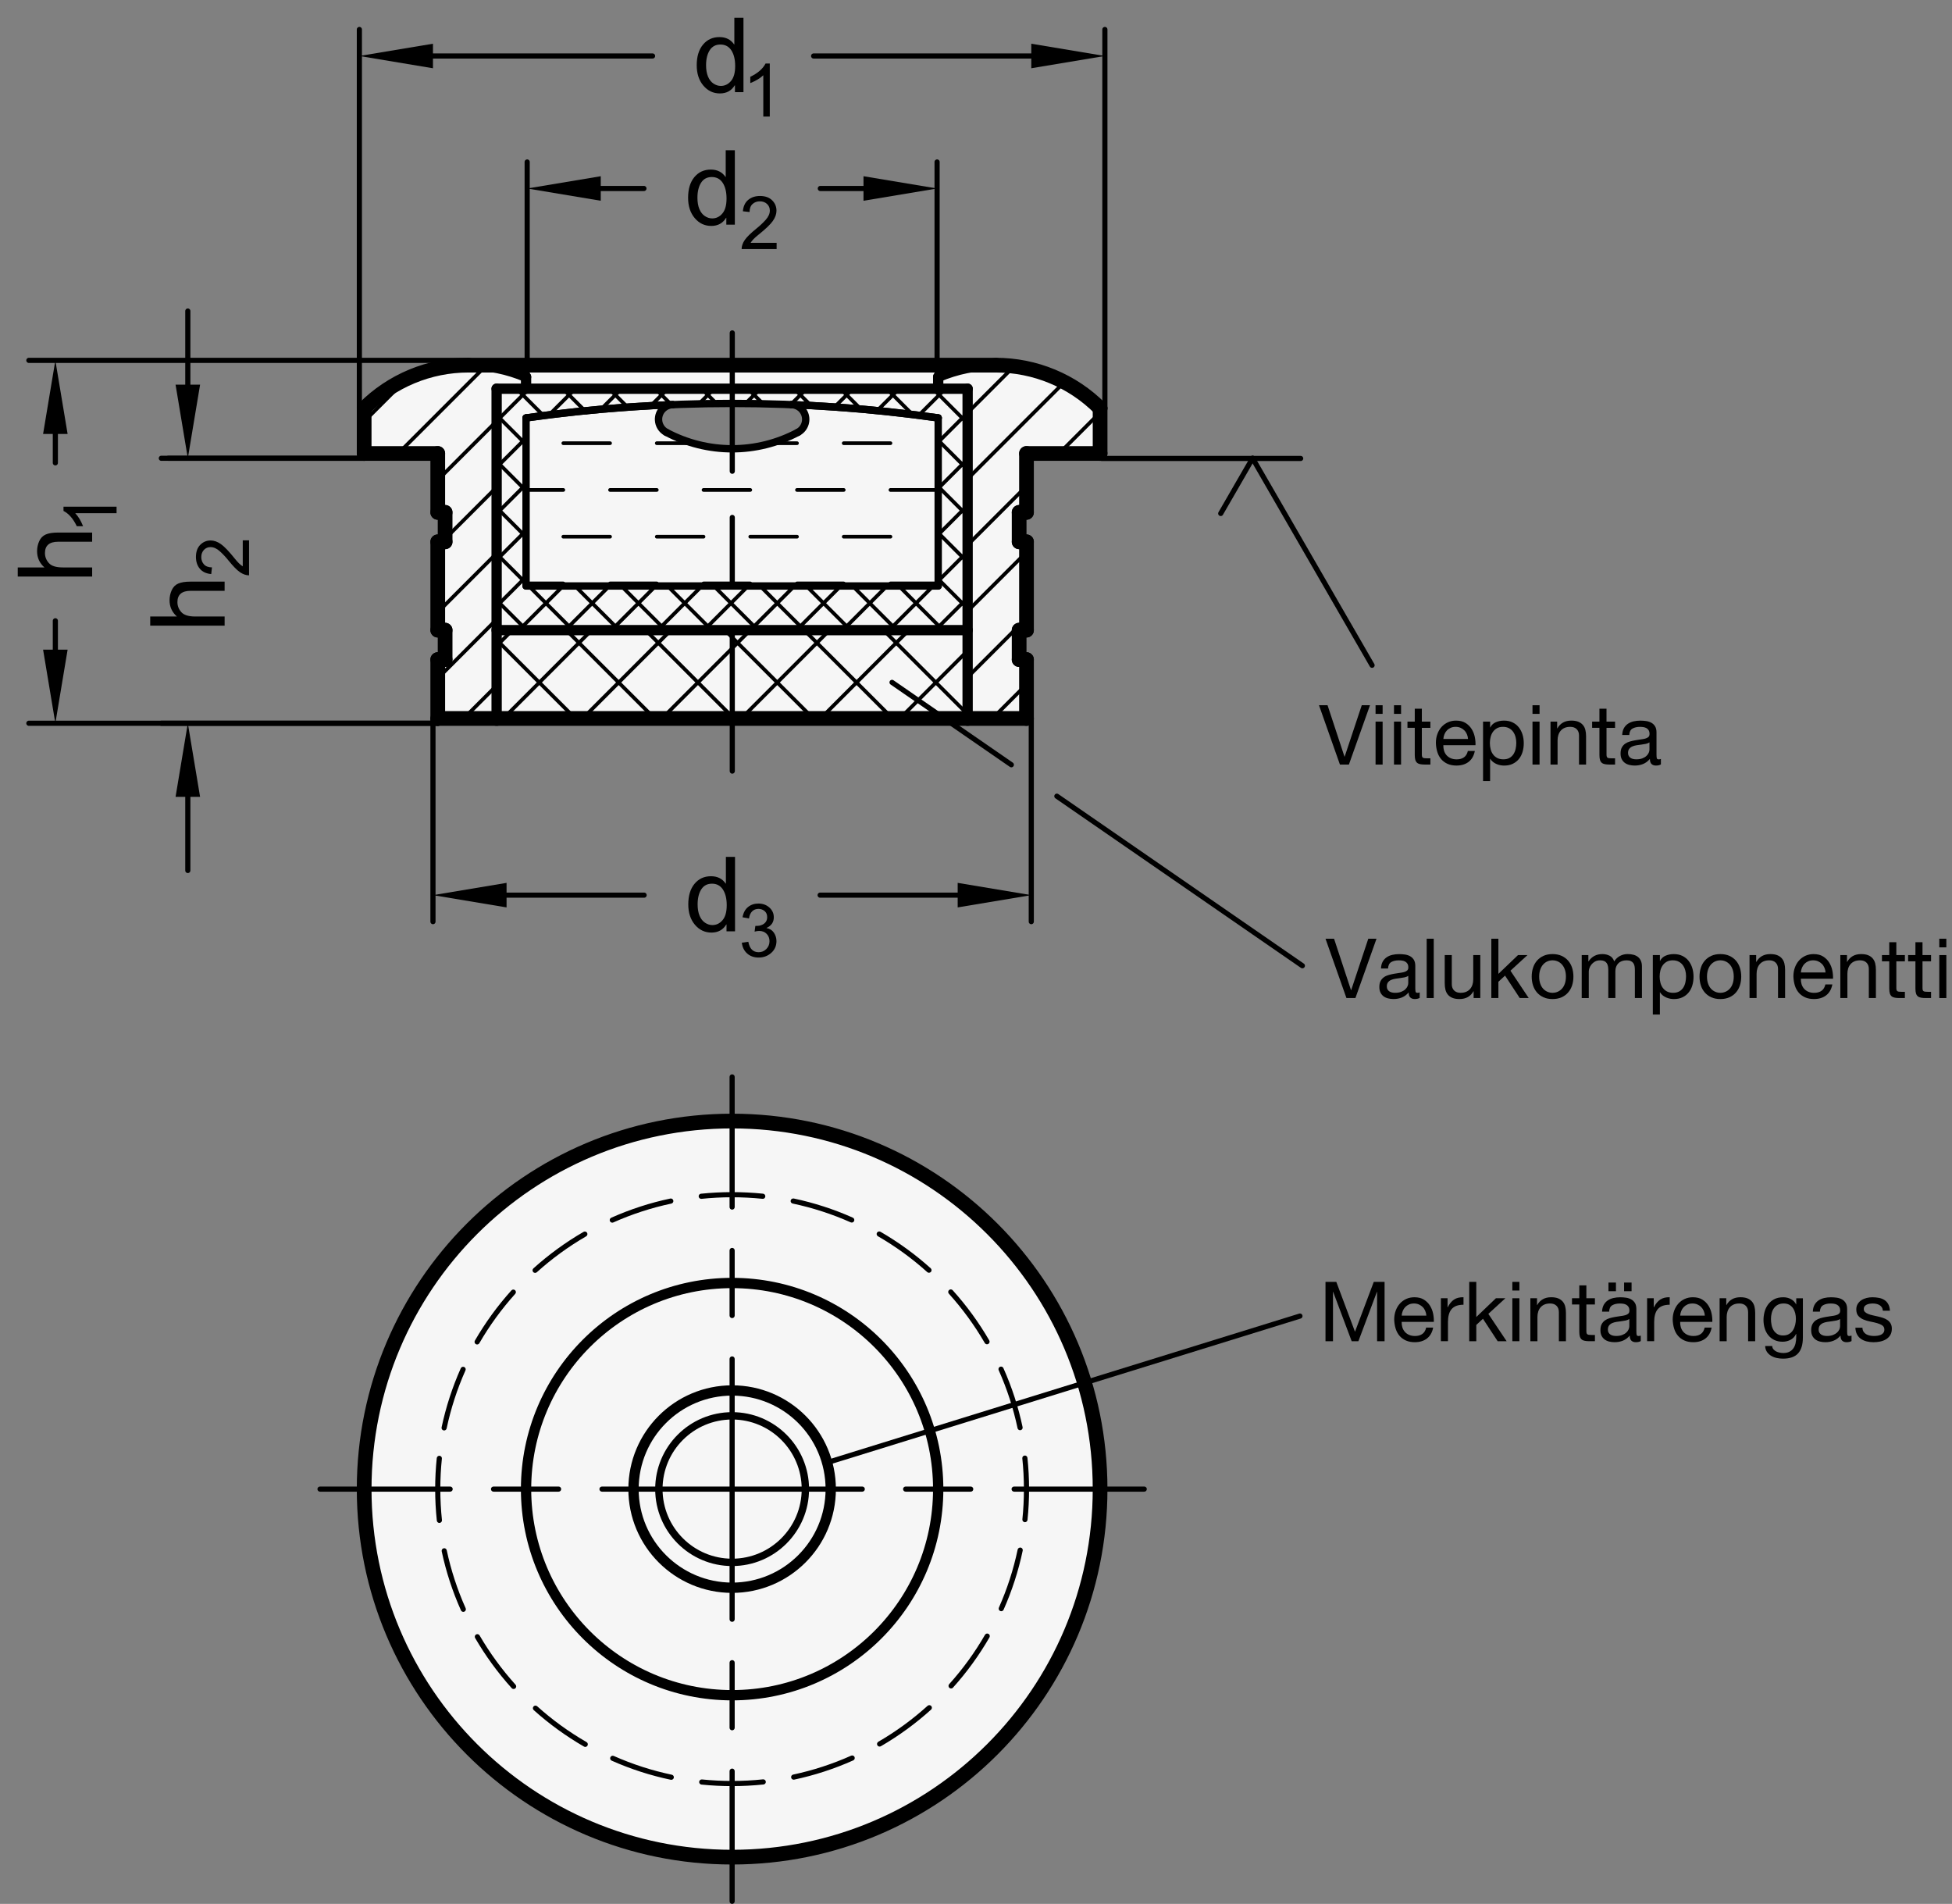 <?xml version="1.0" encoding="utf-8"?>
<!-- Generator: Adobe Illustrator 19.1.0, SVG Export Plug-In . SVG Version: 6.00 Build 0)  -->
<svg version="1.1" xmlns="http://www.w3.org/2000/svg" xmlns:xlink="http://www.w3.org/1999/xlink" x="0px" y="0px"
	 viewBox="0 0 187.965 183.293" enable-background="new 0 0 187.965 183.293" xml:space="preserve">
<rect x="0" y="0" width="187.965" height="183.293" fill="#808080" stroke="none"/>
<g id="MD_x5F_3_x5F_FUELLUNG_x5F_WS">
	<g id="LWPOLYLINE_2_">
		<path fill="#FFFFFF" d="M98.845,52.162h-0.709v-2.835h0.709v-5.669h7.087v-4.339c-2.659-2.666-6.27-4.165-10.036-4.165H70.499
			v3.685c1.909,0,3.819,0.039,5.727,0.116c0.502,0.02,0.956,0.305,1.193,0.749c0.369,0.691,0.108,1.549-0.583,1.918
			c-3.96,2.114-8.713,2.114-12.673,0c-0.444-0.237-0.728-0.691-0.749-1.193c-0.032-0.782,0.577-1.442,1.359-1.473
			c1.908-0.077,3.817-0.116,5.727-0.116v-3.685H45.102c-3.766,0-7.377,1.499-10.036,4.165v4.339h7.087v5.669h0.709v2.835h-0.709
			v8.504h0.709V63.5h-0.709v5.669h5.669h45.354h5.669V63.5h-0.709v-2.835h0.709V52.162z"/>
	</g>
	<g id="CIRCLE_30_">
		<path fill="#FFFFFF" d="M35.066,143.36c0-19.569,15.864-35.433,35.433-35.433s35.433,15.864,35.433,35.433
			s-15.864,35.433-35.433,35.433S35.066,162.929,35.066,143.36L35.066,143.36z"/>
	</g>
</g>
<g id="MD_x5F_3_x5F_FUELLUNG_x5F_GR">
	<g id="CIRCLE_10_">
		<path fill="#F6F6F6" d="M35.066,143.36c0-19.569,15.864-35.433,35.433-35.433s35.433,15.864,35.433,35.433
			s-15.864,35.433-35.433,35.433S35.066,162.929,35.066,143.36L35.066,143.36z"/>
	</g>
	<g id="LWPOLYLINE_1_">
		<path fill="#F6F6F6" d="M98.845,52.162h-0.709v-2.835h0.709v-5.669h7.087v-4.339c-2.659-2.666-6.27-4.165-10.036-4.165H70.499
			v3.685c1.909,0,3.819,0.039,5.727,0.116c0.502,0.02,0.956,0.305,1.193,0.749c0.369,0.691,0.108,1.549-0.583,1.918
			c-3.96,2.114-8.713,2.114-12.673,0c-0.444-0.237-0.728-0.691-0.749-1.193c-0.032-0.782,0.577-1.442,1.359-1.473
			c1.908-0.077,3.817-0.116,5.727-0.116v-3.685H45.102c-3.766,0-7.377,1.499-10.036,4.165v4.339h7.087v5.669h0.709v2.835h-0.709
			v8.504h0.709V63.5h-0.709v5.669h5.669h45.354h5.669V63.5h-0.709v-2.835h0.709V52.162z"/>
	</g>
</g>
<g id="MD_x5F_1_x5F_070">
	<g id="CIRCLE">
		
			<path fill="none" stroke="#000000" stroke-width="0.992" stroke-linecap="round" stroke-linejoin="round" stroke-miterlimit="10" d="
			M61.003,143.36c0-5.245,4.252-9.496,9.496-9.496s9.496,4.252,9.496,9.496s-4.252,9.496-9.496,9.496S61.003,148.605,61.003,143.36
			L61.003,143.36z"/>
	</g>
	<g id="CIRCLE_1_">
		
			<path fill="none" stroke="#000000" stroke-width="0.992" stroke-linecap="round" stroke-linejoin="round" stroke-miterlimit="10" d="
			M50.656,143.36c0-10.959,8.884-19.843,19.843-19.843s19.843,8.884,19.843,19.843s-8.884,19.843-19.843,19.843
			S50.656,154.319,50.656,143.36L50.656,143.36z"/>
	</g>
	<g id="LINE_6_">
		
			<line fill="none" stroke="#000000" stroke-width="0.992" stroke-linecap="round" stroke-linejoin="round" stroke-miterlimit="10" x1="93.176" y1="60.666" x2="47.822" y2="60.666"/>
	</g>
	<g id="ARC_3_">
		
			<path fill="none" stroke="#000000" stroke-width="0.992" stroke-linecap="round" stroke-linejoin="round" stroke-miterlimit="10" d="
			M50.656,36.288c-1.756-0.748-3.646-1.134-5.555-1.134"/>
	</g>
	<g id="LINE_8_">
		
			<line fill="none" stroke="#000000" stroke-width="0.992" stroke-linecap="round" stroke-linejoin="round" stroke-miterlimit="10" x1="90.342" y1="36.288" x2="90.342" y2="37.422"/>
	</g>
	<g id="LINE_9_">
		
			<line fill="none" stroke="#000000" stroke-width="0.992" stroke-linecap="round" stroke-linejoin="round" stroke-miterlimit="10" x1="93.176" y1="37.422" x2="47.822" y2="37.422"/>
	</g>
	<g id="LINE_35_">
		
			<line fill="none" stroke="#000000" stroke-width="0.992" stroke-linecap="round" stroke-linejoin="round" stroke-miterlimit="10" x1="50.656" y1="37.422" x2="50.656" y2="36.288"/>
	</g>
	<g id="LINE_36_">
		
			<line fill="none" stroke="#000000" stroke-width="0.992" stroke-linecap="round" stroke-linejoin="round" stroke-miterlimit="10" x1="93.176" y1="37.422" x2="93.176" y2="69.17"/>
	</g>
	<g id="LINE_37_">
		
			<line fill="none" stroke="#000000" stroke-width="0.992" stroke-linecap="round" stroke-linejoin="round" stroke-miterlimit="10" x1="47.822" y1="69.17" x2="47.822" y2="37.422"/>
	</g>
	<g id="ARC_9_">
		
			<path fill="none" stroke="#000000" stroke-width="0.992" stroke-linecap="round" stroke-linejoin="round" stroke-miterlimit="10" d="
			M95.896,35.154c-1.909,0-3.798,0.386-5.555,1.134"/>
	</g>
</g>
<g id="MD_x5F_1_x5F_050">
	<g id="LINE">
		
			<line fill="none" stroke="#000000" stroke-width="0.709" stroke-linecap="round" stroke-linejoin="round" stroke-miterlimit="10" x1="90.342" y1="40.235" x2="90.342" y2="56.414"/>
	</g>
	<g id="LINE_1_">
		
			<line fill="none" stroke="#000000" stroke-width="0.709" stroke-linecap="round" stroke-linejoin="round" stroke-miterlimit="10" x1="47.822" y1="37.422" x2="47.822" y2="60.666"/>
	</g>
	<g id="LINE_2_">
		
			<line fill="none" stroke="#000000" stroke-width="0.709" stroke-linecap="round" stroke-linejoin="round" stroke-miterlimit="10" x1="50.656" y1="56.414" x2="50.656" y2="40.235"/>
	</g>
	<g id="ARC">
		
			<path fill="none" stroke="#000000" stroke-width="0.709" stroke-linecap="round" stroke-linejoin="round" stroke-miterlimit="10" d="
			M64.772,38.955c-0.782,0.032-1.391,0.691-1.359,1.473c0.02,0.502,0.305,0.956,0.749,1.193"/>
	</g>
	<g id="ARC_1_">
		
			<path fill="none" stroke="#000000" stroke-width="0.709" stroke-linecap="round" stroke-linejoin="round" stroke-miterlimit="10" d="
			M90.342,40.235c-4.681-0.662-9.392-1.089-14.116-1.28"/>
	</g>
	<g id="LINE_5_">
		
			<line fill="none" stroke="#000000" stroke-width="0.709" stroke-linecap="round" stroke-linejoin="round" stroke-miterlimit="10" x1="47.822" y1="69.17" x2="47.822" y2="60.666"/>
	</g>
	<g id="LINE_7_">
		
			<line fill="none" stroke="#000000" stroke-width="0.709" stroke-linecap="round" stroke-linejoin="round" stroke-miterlimit="10" x1="93.176" y1="60.666" x2="93.176" y2="69.17"/>
	</g>
	<g id="ARC_2_">
		
			<path fill="none" stroke="#000000" stroke-width="0.709" stroke-linecap="round" stroke-linejoin="round" stroke-miterlimit="10" d="
			M90.342,40.235c-13.163-1.861-26.522-1.861-39.685,0"/>
	</g>
	<g id="LINE_10_">
		
			<line fill="none" stroke="#000000" stroke-width="0.709" stroke-linecap="round" stroke-linejoin="round" stroke-miterlimit="10" x1="93.176" y1="60.666" x2="93.176" y2="37.422"/>
	</g>
	<g id="LINE_11_">
		
			<line fill="none" stroke="#000000" stroke-width="0.709" stroke-linecap="round" stroke-linejoin="round" stroke-miterlimit="10" x1="90.342" y1="56.414" x2="50.656" y2="56.414"/>
	</g>
	<g id="ARC_4_">
		
			<path fill="none" stroke="#000000" stroke-width="0.709" stroke-linecap="round" stroke-linejoin="round" stroke-miterlimit="10" d="
			M64.162,41.621c3.96,2.114,8.713,2.114,12.673,0"/>
	</g>
	<g id="ARC_5_">
		
			<path fill="none" stroke="#000000" stroke-width="0.709" stroke-linecap="round" stroke-linejoin="round" stroke-miterlimit="10" d="
			M76.836,41.621c0.691-0.369,0.951-1.227,0.583-1.918c-0.237-0.444-0.691-0.728-1.193-0.749"/>
	</g>
	<g id="ARC_6_">
		
			<path fill="none" stroke="#000000" stroke-width="0.709" stroke-linecap="round" stroke-linejoin="round" stroke-miterlimit="10" d="
			M64.772,38.955c-4.724,0.191-9.435,0.618-14.116,1.28"/>
	</g>
	<g id="CIRCLE_20_">
		
			<path fill="none" stroke="#000000" stroke-width="0.709" stroke-linecap="round" stroke-linejoin="round" stroke-miterlimit="10" d="
			M63.445,143.36c0-3.896,3.158-7.054,7.054-7.054s7.054,3.158,7.054,7.054s-3.158,7.054-7.054,7.054S63.445,147.256,63.445,143.36
			L63.445,143.36z"/>
	</g>
</g>
<g id="MD_x5F_1_x5F_100">
	<g id="CIRCLE_2_">
		
			<path fill="none" stroke="#000000" stroke-width="1.417" stroke-linecap="round" stroke-linejoin="round" stroke-miterlimit="10" d="
			M35.066,143.36c0-19.569,15.864-35.433,35.433-35.433s35.433,15.864,35.433,35.433s-15.864,35.433-35.433,35.433
			S35.066,162.929,35.066,143.36L35.066,143.36z"/>
	</g>
	<g id="LINE_3_">
		
			<line fill="none" stroke="#000000" stroke-width="1.417" stroke-linecap="round" stroke-linejoin="round" stroke-miterlimit="10" x1="95.896" y1="35.154" x2="45.102" y2="35.154"/>
	</g>
	<g id="LINE_4_">
		
			<line fill="none" stroke="#000000" stroke-width="1.417" stroke-linecap="round" stroke-linejoin="round" stroke-miterlimit="10" x1="93.176" y1="69.17" x2="47.822" y2="69.17"/>
	</g>
	<g id="LINE_12_">
		
			<line fill="none" stroke="#000000" stroke-width="1.417" stroke-linecap="round" stroke-linejoin="round" stroke-miterlimit="10" x1="98.845" y1="52.162" x2="98.137" y2="52.162"/>
	</g>
	<g id="LINE_13_">
		
			<line fill="none" stroke="#000000" stroke-width="1.417" stroke-linecap="round" stroke-linejoin="round" stroke-miterlimit="10" x1="98.845" y1="63.5" x2="98.137" y2="63.5"/>
	</g>
	<g id="LINE_14_">
		
			<line fill="none" stroke="#000000" stroke-width="1.417" stroke-linecap="round" stroke-linejoin="round" stroke-miterlimit="10" x1="98.845" y1="69.17" x2="98.845" y2="63.5"/>
	</g>
	<g id="LINE_15_">
		
			<line fill="none" stroke="#000000" stroke-width="1.417" stroke-linecap="round" stroke-linejoin="round" stroke-miterlimit="10" x1="42.153" y1="63.5" x2="42.153" y2="69.17"/>
	</g>
	<g id="LINE_16_">
		
			<line fill="none" stroke="#000000" stroke-width="1.417" stroke-linecap="round" stroke-linejoin="round" stroke-miterlimit="10" x1="98.137" y1="63.5" x2="98.137" y2="60.666"/>
	</g>
	<g id="LINE_17_">
		
			<line fill="none" stroke="#000000" stroke-width="1.417" stroke-linecap="round" stroke-linejoin="round" stroke-miterlimit="10" x1="42.861" y1="52.162" x2="42.153" y2="52.162"/>
	</g>
	<g id="LINE_18_">
		
			<line fill="none" stroke="#000000" stroke-width="1.417" stroke-linecap="round" stroke-linejoin="round" stroke-miterlimit="10" x1="42.861" y1="60.666" x2="42.861" y2="63.5"/>
	</g>
	<g id="LINE_19_">
		
			<line fill="none" stroke="#000000" stroke-width="1.417" stroke-linecap="round" stroke-linejoin="round" stroke-miterlimit="10" x1="98.845" y1="60.666" x2="98.845" y2="52.162"/>
	</g>
	<g id="LINE_20_">
		
			<line fill="none" stroke="#000000" stroke-width="1.417" stroke-linecap="round" stroke-linejoin="round" stroke-miterlimit="10" x1="42.153" y1="52.162" x2="42.153" y2="60.666"/>
	</g>
	<g id="LINE_21_">
		
			<line fill="none" stroke="#000000" stroke-width="1.417" stroke-linecap="round" stroke-linejoin="round" stroke-miterlimit="10" x1="98.137" y1="52.162" x2="98.137" y2="49.327"/>
	</g>
	<g id="LINE_22_">
		
			<line fill="none" stroke="#000000" stroke-width="1.417" stroke-linecap="round" stroke-linejoin="round" stroke-miterlimit="10" x1="42.861" y1="49.327" x2="42.861" y2="52.162"/>
	</g>
	<g id="LINE_23_">
		
			<line fill="none" stroke="#000000" stroke-width="1.417" stroke-linecap="round" stroke-linejoin="round" stroke-miterlimit="10" x1="98.845" y1="49.327" x2="98.845" y2="43.658"/>
	</g>
	<g id="LINE_24_">
		
			<line fill="none" stroke="#000000" stroke-width="1.417" stroke-linecap="round" stroke-linejoin="round" stroke-miterlimit="10" x1="42.153" y1="43.658" x2="42.153" y2="49.327"/>
	</g>
	<g id="LINE_25_">
		
			<line fill="none" stroke="#000000" stroke-width="1.417" stroke-linecap="round" stroke-linejoin="round" stroke-miterlimit="10" x1="105.932" y1="43.658" x2="105.932" y2="39.319"/>
	</g>
	<g id="LINE_26_">
		
			<line fill="none" stroke="#000000" stroke-width="1.417" stroke-linecap="round" stroke-linejoin="round" stroke-miterlimit="10" x1="35.066" y1="39.319" x2="35.066" y2="43.658"/>
	</g>
	<g id="ARC_7_">
		
			<path fill="none" stroke="#000000" stroke-width="1.417" stroke-linecap="round" stroke-linejoin="round" stroke-miterlimit="10" d="
			M105.932,39.319c-2.659-2.666-6.27-4.165-10.036-4.165"/>
	</g>
	<g id="ARC_8_">
		
			<path fill="none" stroke="#000000" stroke-width="1.417" stroke-linecap="round" stroke-linejoin="round" stroke-miterlimit="10" d="
			M45.102,35.154c-3.766,0-7.377,1.499-10.036,4.165"/>
	</g>
	<g id="LINE_38_">
		
			<line fill="none" stroke="#000000" stroke-width="1.417" stroke-linecap="round" stroke-linejoin="round" stroke-miterlimit="10" x1="98.845" y1="43.658" x2="105.932" y2="43.658"/>
	</g>
	<g id="LINE_39_">
		
			<line fill="none" stroke="#000000" stroke-width="1.417" stroke-linecap="round" stroke-linejoin="round" stroke-miterlimit="10" x1="98.137" y1="49.327" x2="98.845" y2="49.327"/>
	</g>
	<g id="LINE_41_">
		
			<line fill="none" stroke="#000000" stroke-width="1.417" stroke-linecap="round" stroke-linejoin="round" stroke-miterlimit="10" x1="98.137" y1="60.666" x2="98.845" y2="60.666"/>
	</g>
	<g id="LINE_43_">
		
			<line fill="none" stroke="#000000" stroke-width="1.417" stroke-linecap="round" stroke-linejoin="round" stroke-miterlimit="10" x1="93.176" y1="69.17" x2="98.845" y2="69.17"/>
	</g>
	<g id="LINE_44_">
		
			<line fill="none" stroke="#000000" stroke-width="1.417" stroke-linecap="round" stroke-linejoin="round" stroke-miterlimit="10" x1="35.066" y1="43.658" x2="42.153" y2="43.658"/>
	</g>
	<g id="LINE_45_">
		
			<line fill="none" stroke="#000000" stroke-width="1.417" stroke-linecap="round" stroke-linejoin="round" stroke-miterlimit="10" x1="42.153" y1="49.327" x2="42.861" y2="49.327"/>
	</g>
	<g id="LINE_46_">
		
			<line fill="none" stroke="#000000" stroke-width="1.417" stroke-linecap="round" stroke-linejoin="round" stroke-miterlimit="10" x1="42.153" y1="60.666" x2="42.861" y2="60.666"/>
	</g>
	<g id="LINE_47_">
		
			<line fill="none" stroke="#000000" stroke-width="1.417" stroke-linecap="round" stroke-linejoin="round" stroke-miterlimit="10" x1="42.861" y1="63.5" x2="42.153" y2="63.5"/>
	</g>
	<g id="LINE_48_">
		
			<line fill="none" stroke="#000000" stroke-width="1.417" stroke-linecap="round" stroke-linejoin="round" stroke-miterlimit="10" x1="42.153" y1="69.17" x2="47.822" y2="69.17"/>
	</g>
</g>
<g id="MD_x5F_2_x5F_SCHRAFFUR">
	<g id="HATCH">
		<path fill-rule="evenodd" clip-rule="evenodd" fill="none" d="M93.176,60.666H70.513v8.504h22.663V60.666z M70.513,60.666H47.822
			v8.504h22.691V60.666z"/>
		
			<path fill="none" stroke="#000000" stroke-width="0.354" stroke-linecap="round" stroke-linejoin="round" stroke-miterlimit="10" d="
			M47.822,62.181l1.515-1.515 M48.47,69.17l8.504-8.504 M56.106,69.17l8.504-8.504 M63.743,69.17l6.77-6.77 M70.513,62.4
			l1.734-1.734 M71.38,69.17l8.504-8.504 M79.017,69.17l8.504-8.504 M86.653,69.17l6.523-6.523 M55.4,69.17l-7.578-7.578
			 M63.037,69.17l-8.504-8.504 M70.673,69.17l-0.161-0.161 M78.31,69.17l-7.797-7.797 M70.513,69.009l-8.343-8.343 M70.513,61.372
			l-0.707-0.707 M85.947,69.17l-8.504-8.504 M93.176,68.762l-8.096-8.096 M93.176,61.125l-0.46-0.46"/>
	</g>
	<g id="HATCH_1_">
		<path fill-rule="evenodd" clip-rule="evenodd" fill="none" d="M70.513,56.414H50.656V40.235l14.116-1.28l5.74-0.116v-1.417H47.822
			v23.244h22.691V56.414z M93.176,37.422H70.513v1.417l19.829,1.396v16.179H70.513v4.252h22.663V37.422z"/>
		
			<path fill="none" stroke="#000000" stroke-width="0.354" stroke-linecap="round" stroke-linejoin="round" stroke-miterlimit="10" d="
			M47.822,40.543l3.122-3.122 M47.822,44.998l2.835-2.835 M47.822,49.453l2.835-2.835 M47.822,53.908l2.835-2.835 M52.777,40.043
			l2.621-2.621 M57.677,39.598l2.177-2.177 M62.576,39.154l1.732-1.732 M47.822,58.362l2.835-2.835 M67.28,38.904l1.482-1.482
			 M49.973,60.666l4.252-4.252 M54.428,60.666l4.252-4.252 M58.883,60.666l4.252-4.252 M71.756,38.883l1.461-1.461 M76.06,39.034
			l1.613-1.613 M80.363,39.186l1.764-1.764 M63.338,60.666l4.252-4.252 M84.397,39.606l2.184-2.184 M67.792,60.666l2.72-2.72
			 M70.513,57.945l1.532-1.532 M88.426,40.032l2.611-2.611 M72.247,60.666l4.252-4.252 M76.702,60.666l4.252-4.252 M81.157,60.666
			l4.252-4.252 M85.611,60.666l4.252-4.252 M90.342,42.571l2.835-2.835 M90.342,47.026l2.835-2.835 M90.342,51.481l2.835-2.835
			 M90.342,55.936l2.835-2.835 M90.066,60.666l3.11-3.11 M50.714,60.666l-2.893-2.893 M55.169,60.666l-4.252-4.252 M59.624,60.666
			l-4.252-4.252 M64.079,60.666l-4.252-4.252 M68.533,60.666l-4.252-4.252 M50.656,56.153l-2.835-2.835 M50.656,51.698l-2.835-2.835
			 M50.656,47.244l-2.835-2.835 M50.656,42.789l-2.835-2.835 M72.988,60.666l-2.475-2.475 M70.513,58.19l-1.777-1.777
			 M52.399,40.077l-2.655-2.655 M77.443,60.666l-4.252-4.252 M81.898,60.666l-4.252-4.252 M86.353,60.666l-4.252-4.252
			 M56.484,39.706l-2.285-2.285 M60.568,39.336l-1.914-1.914 M64.652,38.966l-1.544-1.544 M90.807,60.666l-4.252-4.252
			 M69.011,38.869l-1.448-1.448 M93.176,58.58l-2.835-2.835 M93.176,54.125l-2.835-2.835 M73.542,38.946l-1.524-1.524
			 M78.159,39.108l-1.687-1.687 M93.176,49.67l-2.835-2.835 M93.176,45.216l-2.835-2.835 M82.96,39.454l-2.032-2.032 M87.942,39.981
			l-2.559-2.559 M93.176,40.761l-3.339-3.339"/>
	</g>
	<g id="HATCH_2_">
		<path fill-rule="evenodd" clip-rule="evenodd" fill="none" d="M90.342,40.235l-14.116-1.28l0.61,2.666l-6.323,1.585v13.207h19.829
			V40.235z M70.513,43.207l-6.351-1.585l0.61-2.666l-14.116,1.28v16.179h19.856V43.207z"/>
		
			<path fill="none" stroke="#000000" stroke-width="0.354" stroke-linecap="round" stroke-linejoin="round" stroke-miterlimit="10" d="
			M54.245,42.668h4.5 M63.245,42.668h3.637 M74.12,42.668h2.625 M81.245,42.668h4.5 M90.245,42.668h0.097 M50.656,47.168h3.588
			 M58.745,47.168h4.5 M67.745,47.168h2.768 M54.245,51.668h4.5 M63.245,51.668h4.5 M50.656,56.168h3.588 M58.745,56.168h4.5
			 M67.745,56.168h2.768 M70.513,47.168h1.732 M76.745,47.168h4.5 M85.745,47.168h4.5 M72.245,51.668h4.5 M81.245,51.668h4.5
			 M90.245,51.668h0.097 M70.513,56.168h1.732 M76.745,56.168h4.5 M85.745,56.168h4.5"/>
	</g>
	<g id="HATCH_3_">
		<path fill-rule="evenodd" clip-rule="evenodd" fill="none" d="M35.066,39.319v4.339h7.087v5.669h0.709v2.835h-0.709v8.504h0.709
			V63.5h-0.709v5.669h5.669V37.422h2.835v-1.134l-5.555-1.134L35.066,39.319z M105.932,43.658v-4.339l-10.036-4.165l-5.555,1.134
			v1.134h2.835V69.17h5.669V63.5h-0.709v-2.835h0.709v-8.504h-0.709v-2.835h0.709v-5.669H105.932z"/>
		
			<path fill="none" stroke="#000000" stroke-width="0.354" stroke-linecap="round" stroke-linejoin="round" stroke-miterlimit="10" d="
			M35.066,40.571l3.791-3.791 M38.343,43.658l8.208-8.208 M42.153,46.213l5.669-5.669 M42.153,52.577l0.415-0.415 M42.861,51.868
			l4.961-4.961 M42.153,58.941l5.669-5.669 M42.153,65.305l5.669-5.669 M44.651,69.17l3.17-3.17 M93.176,39.737l4.273-4.273
			 M93.176,46.101l9.178-9.178 M93.176,52.465l5.669-5.669 M101.983,43.658l3.949-3.949 M93.176,58.829l5.669-5.669 M93.176,65.193
			l5.669-5.669 M95.563,69.17l3.282-3.282"/>
	</g>
	<g id="HATCH_4_">
		<path fill-rule="evenodd" clip-rule="evenodd" fill="none" d="M42.153,63.5v5.669h5.669V37.422h2.835v-1.134
			c-5.328-2.27-11.501-1.07-15.591,3.031v4.339h7.087v5.669h0.709v2.835h-0.709v8.504h0.709V63.5H42.153L42.153,63.5z"/>
	</g>
	<g id="HATCH_5_">
		<polygon fill-rule="evenodd" clip-rule="evenodd" fill="none" points="93.176,69.17 93.176,60.666 47.822,60.666 47.822,69.17 
			93.176,69.17 		"/>
	</g>
</g>
<g id="MD_x5F_2_x5F_BEMASSUNG">
	<g id="LINE_27_">
		
			<line stroke="#000000" stroke-width="0.496" stroke-linecap="round" stroke-linejoin="round" stroke-miterlimit="10" x1="34.605" y1="39.319" x2="34.605" y2="2.839"/>
	</g>
	<g id="LINE_28_">
		
			<line stroke="#000000" stroke-width="0.496" stroke-linecap="round" stroke-linejoin="round" stroke-miterlimit="10" x1="106.393" y1="39.319" x2="106.393" y2="2.839"/>
	</g>
	<g id="LINE_29_">
		
			<line stroke="#000000" stroke-width="0.496" stroke-linecap="round" stroke-linejoin="round" stroke-miterlimit="10" x1="41.692" y1="5.39" x2="62.838" y2="5.39"/>
	</g>
	<g id="LINE_30_">
		
			<line stroke="#000000" stroke-width="0.496" stroke-linecap="round" stroke-linejoin="round" stroke-miterlimit="10" x1="99.306" y1="5.39" x2="78.347" y2="5.39"/>
	</g>
	<g id="MTEXT">
		<g>
			<path d="M71.592,8.873h-0.821v-0.66h-0.02c-0.316,0.521-0.793,0.782-1.432,0.782c-0.635,0-1.166-0.252-1.591-0.755
				c-0.425-0.504-0.638-1.156-0.638-1.957c0-0.838,0.2-1.499,0.601-1.984s0.93-0.729,1.588-0.729c0.619,0,1.09,0.236,1.413,0.709
				h0.02V1.708h0.879V8.873z M69.413,8.271c0.384,0,0.71-0.157,0.978-0.474s0.401-0.795,0.401-1.437
				c0-0.633-0.122-1.136-0.367-1.511c-0.244-0.374-0.595-0.562-1.051-0.562s-0.801,0.183-1.034,0.55
				c-0.233,0.366-0.35,0.848-0.35,1.444c0,0.43,0.063,0.794,0.188,1.092s0.3,0.522,0.525,0.672
				C68.929,8.197,69.165,8.271,69.413,8.271z"/>
		</g>
		<g>
			<path d="M74.125,11.225h-0.624v-3.98c-0.313,0.297-0.73,0.548-1.253,0.753V7.394c0.72-0.345,1.21-0.771,1.471-1.28h0.406V11.225z
				"/>
		</g>
	</g>
	<g id="SOLID">
		<polygon points="41.692,4.209 34.605,5.39 41.692,6.571 		"/>
	</g>
	<g id="SOLID_1_">
		<polygon points="99.306,4.209 106.393,5.39 99.306,6.571 		"/>
	</g>
	<g id="LINE_31_">
		
			<line stroke="#000000" stroke-width="0.496" stroke-linecap="round" stroke-linejoin="round" stroke-miterlimit="10" x1="41.692" y1="69.17" x2="41.692" y2="88.729"/>
	</g>
	<g id="LINE_32_">
		
			<line stroke="#000000" stroke-width="0.496" stroke-linecap="round" stroke-linejoin="round" stroke-miterlimit="10" x1="99.306" y1="69.17" x2="99.306" y2="88.729"/>
	</g>
	<g id="LINE_33_">
		
			<line stroke="#000000" stroke-width="0.496" stroke-linecap="round" stroke-linejoin="round" stroke-miterlimit="10" x1="48.779" y1="86.178" x2="62.024" y2="86.178"/>
	</g>
	<g id="LINE_34_">
		
			<line stroke="#000000" stroke-width="0.496" stroke-linecap="round" stroke-linejoin="round" stroke-miterlimit="10" x1="92.219" y1="86.178" x2="78.974" y2="86.178"/>
	</g>
	<g id="MTEXT_1_">
		<g>
			<path d="M70.779,89.661h-0.821V89h-0.02c-0.316,0.521-0.793,0.782-1.432,0.782c-0.635,0-1.166-0.252-1.591-0.755
				c-0.425-0.504-0.638-1.156-0.638-1.957c0-0.838,0.2-1.499,0.601-1.984s0.93-0.729,1.588-0.729c0.619,0,1.09,0.236,1.413,0.709
				h0.02v-2.571h0.879V89.661z M68.6,89.059c0.384,0,0.71-0.157,0.978-0.474s0.401-0.795,0.401-1.437
				c0-0.633-0.122-1.136-0.367-1.511c-0.244-0.374-0.595-0.562-1.051-0.562s-0.801,0.183-1.034,0.55
				c-0.233,0.366-0.35,0.848-0.35,1.444c0,0.43,0.063,0.794,0.188,1.092s0.3,0.522,0.525,0.672
				C68.116,88.985,68.352,89.059,68.6,89.059z"/>
		</g>
		<g>
			<path d="M73.814,89.346c0.314,0.061,0.552,0.213,0.713,0.456c0.16,0.244,0.241,0.51,0.241,0.797c0,0.463-0.169,0.843-0.505,1.14
				c-0.337,0.298-0.74,0.446-1.21,0.446c-0.448,0-0.818-0.131-1.11-0.393c-0.291-0.261-0.461-0.607-0.51-1.037l0.625-0.087
				c0.063,0.336,0.176,0.587,0.342,0.753c0.165,0.167,0.383,0.25,0.653,0.25c0.292,0,0.539-0.103,0.741-0.308
				c0.202-0.204,0.304-0.455,0.304-0.751c0-0.284-0.092-0.521-0.275-0.708c-0.185-0.188-0.425-0.281-0.721-0.281
				c-0.12,0-0.267,0.022-0.44,0.066l0.073-0.548c0.166,0,0.298-0.009,0.396-0.024c0.097-0.017,0.205-0.056,0.326-0.118
				c0.12-0.063,0.22-0.152,0.298-0.269c0.079-0.117,0.118-0.263,0.118-0.436c0-0.253-0.084-0.448-0.252-0.587
				C73.454,87.57,73.259,87.5,73.04,87.5c-0.252,0-0.457,0.08-0.615,0.239c-0.159,0.159-0.259,0.388-0.301,0.684L71.5,88.309
				c0.08-0.442,0.259-0.772,0.536-0.992c0.276-0.22,0.606-0.33,0.99-0.33c0.424,0,0.776,0.128,1.061,0.384
				c0.283,0.255,0.425,0.568,0.425,0.938c0,0.474-0.232,0.815-0.697,1.023V89.346z"/>
		</g>
	</g>
	<g id="SOLID_2_">
		<polygon points="48.779,84.996 41.692,86.178 48.779,87.359 		"/>
	</g>
	<g id="SOLID_3_">
		<polygon points="92.219,84.996 99.306,86.178 92.219,87.359 		"/>
	</g>
	<g id="LINE_49_">
		
			<line stroke="#000000" stroke-width="0.496" stroke-linecap="round" stroke-linejoin="round" stroke-miterlimit="10" x1="50.763" y1="36.288" x2="50.763" y2="15.595"/>
	</g>
	<g id="LINE_50_">
		
			<line stroke="#000000" stroke-width="0.496" stroke-linecap="round" stroke-linejoin="round" stroke-miterlimit="10" x1="90.235" y1="36.288" x2="90.235" y2="15.595"/>
	</g>
	<g id="LINE_51_">
		
			<line stroke="#000000" stroke-width="0.496" stroke-linecap="round" stroke-linejoin="round" stroke-miterlimit="10" x1="57.849" y1="18.146" x2="62.007" y2="18.146"/>
	</g>
	<g id="LINE_52_">
		
			<line stroke="#000000" stroke-width="0.496" stroke-linecap="round" stroke-linejoin="round" stroke-miterlimit="10" x1="83.149" y1="18.146" x2="78.991" y2="18.146"/>
	</g>
	<g id="MTEXT_2_">
		<g>
			<path d="M70.761,21.629H69.94v-0.66h-0.02c-0.316,0.521-0.793,0.782-1.432,0.782c-0.635,0-1.166-0.252-1.591-0.755
				c-0.425-0.504-0.638-1.156-0.638-1.957c0-0.838,0.2-1.499,0.601-1.984s0.93-0.729,1.588-0.729c0.619,0,1.09,0.236,1.413,0.709
				h0.02v-2.571h0.879V21.629z M68.582,21.027c0.384,0,0.71-0.157,0.978-0.474s0.401-0.795,0.401-1.437
				c0-0.633-0.122-1.136-0.367-1.511c-0.244-0.374-0.595-0.562-1.051-0.562s-0.801,0.183-1.034,0.55
				c-0.233,0.366-0.35,0.848-0.35,1.444c0,0.43,0.063,0.794,0.188,1.092s0.3,0.522,0.525,0.672
				C68.098,20.953,68.334,21.027,68.582,21.027z"/>
		</g>
		<g>
			<path d="M74.782,23.981h-3.369c0-0.287,0.1-0.577,0.3-0.871c0.2-0.294,0.575-0.661,1.123-1.104
				c0.335-0.269,0.635-0.55,0.898-0.845s0.396-0.592,0.396-0.89c0-0.257-0.091-0.47-0.272-0.638
				c-0.182-0.167-0.411-0.251-0.688-0.251c-0.28,0-0.515,0.086-0.704,0.259c-0.19,0.172-0.286,0.43-0.288,0.771l-0.643-0.072
				c0.04-0.477,0.209-0.841,0.509-1.094c0.3-0.252,0.68-0.378,1.14-0.378c0.5,0,0.89,0.139,1.168,0.415s0.418,0.609,0.418,1.001
				c0,0.326-0.117,0.656-0.352,0.99c-0.235,0.335-0.703,0.781-1.404,1.342c-0.367,0.293-0.611,0.547-0.732,0.76h2.502V23.981z"/>
		</g>
	</g>
	<g id="SOLID_4_">
		<polygon points="57.849,16.965 50.763,18.146 57.849,19.327 		"/>
	</g>
	<g id="SOLID_5_">
		<polygon points="83.149,16.965 90.235,18.146 83.149,19.327 		"/>
	</g>
	<g id="LINE_54_">
		
			<line stroke="#000000" stroke-width="0.496" stroke-linecap="round" stroke-linejoin="round" stroke-miterlimit="10" x1="125.176" y1="126.702" x2="79.646" y2="140.81"/>
	</g>
	<g id="LINE_55_">
		
			<line stroke="#000000" stroke-width="0.496" stroke-linecap="round" stroke-linejoin="round" stroke-miterlimit="10" x1="85.898" y1="65.695" x2="97.385" y2="73.625"/>
	</g>
	<g id="LINE_56_">
		
			<line stroke="#000000" stroke-width="0.496" stroke-linecap="round" stroke-linejoin="round" stroke-miterlimit="10" x1="101.768" y1="76.651" x2="125.41" y2="92.973"/>
	</g>
	<g id="LINE_58_">
		
			<line stroke="#000000" stroke-width="0.496" stroke-linecap="round" stroke-linejoin="round" stroke-miterlimit="10" x1="42.18" y1="69.63" x2="15.535" y2="69.63"/>
	</g>
	<g id="LINE_59_">
		
			<line stroke="#000000" stroke-width="0.496" stroke-linecap="round" stroke-linejoin="round" stroke-miterlimit="10" x1="35.094" y1="44.119" x2="15.535" y2="44.119"/>
	</g>
	<g id="LINE_60_">
		
			<line stroke="#000000" stroke-width="0.496" stroke-linecap="round" stroke-linejoin="round" stroke-miterlimit="10" x1="18.086" y1="76.717" x2="18.086" y2="83.804"/>
	</g>
	<g id="LINE_61_">
		
			<line stroke="#000000" stroke-width="0.496" stroke-linecap="round" stroke-linejoin="round" stroke-miterlimit="10" x1="18.086" y1="37.032" x2="18.086" y2="29.945"/>
	</g>
	<g id="MTEXT_5_">
		<g>
			<path d="M21.629,55.996v0.884h-3.274c-0.424,0-0.741,0.091-0.953,0.274s-0.317,0.455-0.317,0.816c0,0.359,0.124,0.679,0.374,0.96
				c0.249,0.282,0.694,0.423,1.336,0.423h2.835v0.88h-7.165v-0.88h2.571c-0.473-0.417-0.709-0.938-0.709-1.564
				c0-0.335,0.068-0.656,0.205-0.963c0.137-0.306,0.347-0.521,0.631-0.645c0.283-0.124,0.678-0.186,1.183-0.186H21.629z"/>
		</g>
		<g>
			<path d="M23.981,52.02v3.369c-0.287,0-0.577-0.1-0.871-0.3c-0.294-0.2-0.661-0.575-1.104-1.123
				c-0.269-0.335-0.55-0.635-0.845-0.899s-0.592-0.396-0.89-0.396c-0.257,0-0.47,0.091-0.638,0.272
				c-0.167,0.182-0.251,0.411-0.251,0.688c0,0.28,0.086,0.515,0.259,0.705c0.172,0.19,0.43,0.286,0.771,0.288l-0.072,0.642
				c-0.477-0.04-0.841-0.209-1.094-0.509c-0.252-0.299-0.378-0.679-0.378-1.14c0-0.5,0.139-0.889,0.415-1.167
				c0.276-0.279,0.609-0.418,1.001-0.418c0.326,0,0.656,0.118,0.99,0.352c0.335,0.235,0.781,0.703,1.342,1.404
				c0.293,0.368,0.547,0.612,0.76,0.732V52.02H23.981z"/>
		</g>
	</g>
	<g id="SOLID_6_">
		<polygon points="16.905,76.717 18.086,69.63 19.267,76.717 		"/>
	</g>
	<g id="SOLID_7_">
		<polygon points="16.905,37.032 18.086,44.119 19.267,37.032 		"/>
	</g>
	<g id="LINE_62_">
		
			<line stroke="#000000" stroke-width="0.496" stroke-linecap="round" stroke-linejoin="round" stroke-miterlimit="10" x1="45.129" y1="34.693" x2="2.779" y2="34.693"/>
	</g>
	<g id="LINE_63_">
		
			<line stroke="#000000" stroke-width="0.496" stroke-linecap="round" stroke-linejoin="round" stroke-miterlimit="10" x1="42.18" y1="69.63" x2="2.779" y2="69.63"/>
	</g>
	<g id="LINE_64_">
		
			<line stroke="#000000" stroke-width="0.496" stroke-linecap="round" stroke-linejoin="round" stroke-miterlimit="10" x1="5.33" y1="41.78" x2="5.33" y2="44.56"/>
	</g>
	<g id="LINE_65_">
		
			<line stroke="#000000" stroke-width="0.496" stroke-linecap="round" stroke-linejoin="round" stroke-miterlimit="10" x1="5.33" y1="62.544" x2="5.33" y2="59.764"/>
	</g>
	<g id="MTEXT_6_">
		<g>
			<path d="M8.873,51.271v0.884H5.599c-0.424,0-0.741,0.091-0.953,0.274s-0.317,0.455-0.317,0.816c0,0.359,0.124,0.679,0.374,0.96
				c0.249,0.282,0.694,0.423,1.336,0.423h2.835v0.88H1.708v-0.88h2.571c-0.473-0.417-0.709-0.938-0.709-1.564
				c0-0.335,0.068-0.656,0.205-0.963c0.137-0.306,0.347-0.521,0.631-0.645c0.283-0.124,0.678-0.186,1.183-0.186H8.873z"/>
		</g>
		<g>
			<path d="M11.225,48.781v0.625h-3.98c0.297,0.313,0.548,0.73,0.753,1.253H7.394c-0.345-0.72-0.771-1.21-1.28-1.471v-0.406H11.225z
				"/>
		</g>
	</g>
	<g id="SOLID_8_">
		<polygon points="4.149,41.78 5.33,34.693 6.511,41.78 		"/>
	</g>
	<g id="SOLID_9_">
		<polygon points="4.149,62.544 5.33,69.63 6.511,62.544 		"/>
	</g>
	<g id="LINE_66_">
		
			<line stroke="#000000" stroke-width="0.496" stroke-linecap="round" stroke-linejoin="round" stroke-miterlimit="10" x1="117.548" y1="49.433" x2="120.617" y2="44.119"/>
	</g>
	<g id="LINE_67_">
		
			<line stroke="#000000" stroke-width="0.496" stroke-linecap="round" stroke-linejoin="round" stroke-miterlimit="10" x1="120.617" y1="44.119" x2="132.122" y2="64.046"/>
	</g>
	<g id="LINE_68_">
		
			<line stroke="#000000" stroke-width="0.496" stroke-linecap="round" stroke-linejoin="round" stroke-miterlimit="10" x1="125.246" y1="44.137" x2="106.085" y2="44.137"/>
	</g>
</g>
<g id="MD_x5F_2_x5F_MITTELLINIE">
	<g id="LINE_40_">
		<path d="M70.499,183.293c-0.137,0-0.248-0.111-0.248-0.248v-12.532c0-0.137,0.111-0.248,0.248-0.248s0.248,0.111,0.248,0.248
			v12.532C70.747,183.182,70.636,183.293,70.499,183.293z M70.499,166.583c-0.137,0-0.248-0.111-0.248-0.248v-6.266
			c0-0.137,0.111-0.248,0.248-0.248s0.248,0.111,0.248,0.248v6.266C70.747,166.472,70.636,166.583,70.499,166.583z M70.499,156.14
			c-0.137,0-0.248-0.111-0.248-0.248v-25.064c0-0.137,0.111-0.248,0.248-0.248s0.248,0.111,0.248,0.248v25.064
			C70.747,156.029,70.636,156.14,70.499,156.14z M70.499,126.899c-0.137,0-0.248-0.111-0.248-0.248v-6.267
			c0-0.137,0.111-0.248,0.248-0.248s0.248,0.111,0.248,0.248v6.267C70.747,126.788,70.636,126.899,70.499,126.899z M70.499,116.456
			c-0.137,0-0.248-0.111-0.248-0.248v-12.532c0-0.137,0.111-0.248,0.248-0.248s0.248,0.111,0.248,0.248v12.532
			C70.747,116.344,70.636,116.456,70.499,116.456z"/>
	</g>
	<g id="LINE_42_">
		<path d="M70.513,74.486c-0.137,0-0.248-0.111-0.248-0.248V60.915c0-0.137,0.111-0.248,0.248-0.248s0.248,0.111,0.248,0.248v13.323
			C70.761,74.375,70.65,74.486,70.513,74.486z M70.513,56.722c-0.137,0-0.248-0.111-0.248-0.248v-6.662
			c0-0.137,0.111-0.248,0.248-0.248s0.248,0.111,0.248,0.248v6.662C70.761,56.611,70.65,56.722,70.513,56.722z M70.513,45.619
			c-0.137,0-0.248-0.111-0.248-0.248V32.047c0-0.137,0.111-0.248,0.248-0.248s0.248,0.111,0.248,0.248v13.323
			C70.761,45.508,70.65,45.619,70.513,45.619z"/>
	</g>
	<g id="LINE_53_">
		<path d="M110.184,143.608H97.652c-0.137,0-0.248-0.111-0.248-0.248s0.111-0.248,0.248-0.248h12.532
			c0.137,0,0.248,0.111,0.248,0.248S110.321,143.608,110.184,143.608z M93.474,143.608h-6.266c-0.137,0-0.248-0.111-0.248-0.248
			s0.111-0.248,0.248-0.248h6.266c0.137,0,0.248,0.111,0.248,0.248S93.611,143.608,93.474,143.608z M83.031,143.608H57.967
			c-0.137,0-0.248-0.111-0.248-0.248s0.111-0.248,0.248-0.248h25.064c0.137,0,0.248,0.111,0.248,0.248
			S83.167,143.608,83.031,143.608z M53.79,143.608h-6.266c-0.137,0-0.248-0.111-0.248-0.248s0.111-0.248,0.248-0.248h6.266
			c0.137,0,0.248,0.111,0.248,0.248S53.927,143.608,53.79,143.608z M43.346,143.608H30.814c-0.137,0-0.248-0.111-0.248-0.248
			s0.111-0.248,0.248-0.248h12.532c0.137,0,0.248,0.111,0.248,0.248S43.483,143.608,43.346,143.608z"/>
	</g>
</g>
<g id="MD_x5F_1_x5F_VERDECKT">
	<g id="CIRCLE_3_">
		<g>
			<path d="M42.156,143.606c-0.07,0-0.13-0.021-0.18-0.07c-0.05-0.05-0.07-0.109-0.07-0.18s0.03-0.13,0.07-0.17
				c0.09-0.09,0.26-0.101,0.35,0c0.05,0.04,0.07,0.109,0.07,0.17c0,0.07-0.02,0.13-0.07,0.18
				C42.276,143.585,42.216,143.606,42.156,143.606z"/>
			<path d="M70.499,171.955c-0.98,0-1.973-0.051-2.952-0.149c-0.136-0.014-0.236-0.136-0.222-0.272
				c0.014-0.136,0.142-0.236,0.271-0.222c1.958,0.198,3.956,0.193,5.874-0.009c0.134-0.016,0.259,0.085,0.273,0.221
				c0.014,0.137-0.085,0.259-0.221,0.273C72.53,171.9,71.513,171.954,70.499,171.955z M64.641,171.348
				c-0.017,0-0.034-0.002-0.051-0.005c-1.951-0.41-3.865-1.028-5.688-1.839c-0.125-0.056-0.182-0.202-0.126-0.327
				c0.056-0.126,0.202-0.183,0.327-0.126c1.792,0.796,3.672,1.403,5.589,1.806c0.134,0.028,0.22,0.16,0.192,0.294
				C64.859,171.268,64.756,171.348,64.641,171.348z M76.427,171.334c-0.115,0-0.218-0.08-0.242-0.196
				c-0.029-0.134,0.057-0.266,0.19-0.294c1.915-0.407,3.793-1.02,5.583-1.82c0.126-0.055,0.272,0,0.328,0.125s0,0.272-0.125,0.328
				c-1.822,0.815-3.734,1.438-5.683,1.852C76.461,171.333,76.444,171.334,76.427,171.334z M56.357,168.18
				c-0.042,0-0.085-0.011-0.124-0.033c-1.726-0.995-3.353-2.176-4.838-3.51c-0.102-0.092-0.11-0.248-0.019-0.351
				c0.091-0.103,0.247-0.111,0.351-0.019c1.459,1.312,3.059,2.472,4.754,3.449c0.119,0.068,0.159,0.22,0.091,0.339
				C56.526,168.135,56.442,168.18,56.357,168.18z M84.7,168.147c-0.085,0-0.169-0.044-0.215-0.124
				c-0.068-0.118-0.028-0.27,0.091-0.339c1.692-0.981,3.289-2.146,4.745-3.461c0.1-0.09,0.257-0.085,0.351,0.019
				c0.092,0.102,0.083,0.259-0.019,0.351c-1.481,1.337-3.106,2.522-4.829,3.521C84.785,168.136,84.742,168.147,84.7,168.147z
				 M49.459,162.605c-0.068,0-0.135-0.027-0.184-0.082c-1.337-1.479-2.522-3.104-3.523-4.826c-0.069-0.119-0.029-0.271,0.09-0.34
				c0.117-0.069,0.27-0.029,0.339,0.09c0.984,1.693,2.149,3.289,3.463,4.744c0.092,0.102,0.084,0.258-0.018,0.35
				C49.578,162.583,49.519,162.605,49.459,162.605z M91.583,162.555c-0.06,0-0.118-0.021-0.166-0.063
				c-0.102-0.092-0.11-0.248-0.019-0.351c1.313-1.46,2.474-3.059,3.451-4.753c0.068-0.118,0.22-0.159,0.339-0.091
				c0.118,0.068,0.159,0.22,0.091,0.339c-0.995,1.724-2.177,3.352-3.512,4.837C91.719,162.528,91.651,162.555,91.583,162.555z
				 M44.614,155.179c-0.095,0-0.185-0.055-0.227-0.146c-0.815-1.821-1.439-3.732-1.854-5.682c-0.028-0.134,0.057-0.266,0.191-0.294
				c0.136-0.03,0.266,0.057,0.294,0.19c0.408,1.915,1.021,3.793,1.822,5.582c0.056,0.125,0,0.271-0.125,0.328
				C44.682,155.172,44.648,155.179,44.614,155.179z M96.413,155.117c-0.034,0-0.068-0.007-0.101-0.021
				c-0.125-0.056-0.182-0.202-0.126-0.327c0.797-1.793,1.405-3.673,1.808-5.588c0.029-0.134,0.163-0.213,0.294-0.192
				c0.135,0.028,0.22,0.16,0.192,0.294c-0.411,1.949-1.03,3.863-1.841,5.688C96.598,155.062,96.507,155.117,96.413,155.117z
				 M42.31,146.617c-0.125,0-0.233-0.095-0.246-0.222c-0.106-1.003-0.16-2.023-0.16-3.035c0-0.997,0.052-2.002,0.154-2.987
				c0.014-0.138,0.142-0.235,0.272-0.222c0.136,0.015,0.235,0.137,0.221,0.272c-0.101,0.969-0.151,1.957-0.151,2.937
				c0,0.994,0.053,1.997,0.157,2.982c0.015,0.137-0.084,0.259-0.221,0.273C42.328,146.617,42.319,146.617,42.31,146.617z
				 M98.695,146.546c-0.008,0-0.017,0-0.025-0.001c-0.137-0.015-0.235-0.137-0.222-0.272c0.1-0.959,0.149-1.939,0.149-2.913
				c-0.001-0.989-0.053-1.985-0.155-2.96c-0.014-0.136,0.085-0.258,0.222-0.272c0.135-0.017,0.258,0.085,0.272,0.222
				c0.104,0.991,0.156,2.004,0.157,3.011c0,0.99-0.051,1.988-0.151,2.964C98.928,146.452,98.821,146.546,98.695,146.546z
				 M42.766,137.715c-0.017,0-0.035-0.002-0.052-0.006c-0.134-0.028-0.22-0.159-0.191-0.294c0.413-1.95,1.034-3.863,1.846-5.685
				c0.055-0.126,0.201-0.183,0.328-0.126c0.125,0.056,0.181,0.202,0.125,0.327c-0.798,1.79-1.408,3.67-1.813,5.587
				C42.983,137.635,42.88,137.715,42.766,137.715z M98.226,137.692c-0.115,0-0.218-0.08-0.242-0.196
				c-0.406-1.914-1.017-3.793-1.817-5.584c-0.056-0.125,0-0.272,0.125-0.328s0.272,0,0.328,0.125
				c0.814,1.823,1.437,3.735,1.849,5.684c0.029,0.135-0.057,0.266-0.19,0.294C98.26,137.69,98.243,137.692,98.226,137.692z
				 M45.944,129.436c-0.042,0-0.085-0.011-0.124-0.033c-0.119-0.068-0.159-0.221-0.091-0.339c0.997-1.724,2.18-3.351,3.517-4.834
				c0.091-0.103,0.248-0.109,0.35-0.019c0.102,0.092,0.11,0.249,0.018,0.351c-1.313,1.458-2.476,3.057-3.456,4.75
				C46.113,129.392,46.029,129.436,45.944,129.436z M95.043,129.417c-0.085,0-0.169-0.044-0.215-0.124
				c-0.982-1.694-2.146-3.291-3.459-4.746c-0.092-0.102-0.083-0.259,0.019-0.351c0.1-0.09,0.257-0.084,0.351,0.019
				c1.335,1.48,2.52,3.105,3.52,4.83c0.068,0.118,0.028,0.27-0.091,0.339C95.128,129.407,95.085,129.417,95.043,129.417z
				 M51.528,122.545c-0.068,0-0.135-0.027-0.184-0.082c-0.092-0.102-0.083-0.259,0.018-0.351c1.484-1.338,3.11-2.521,4.832-3.517
				c0.118-0.068,0.27-0.029,0.339,0.091c0.068,0.118,0.028,0.271-0.091,0.339c-1.691,0.979-3.289,2.141-4.748,3.456
				C51.647,122.524,51.587,122.545,51.528,122.545z M89.455,122.533c-0.06,0-0.118-0.021-0.166-0.063
				c-1.457-1.313-3.056-2.475-4.751-3.454c-0.119-0.068-0.159-0.221-0.091-0.339c0.069-0.119,0.223-0.157,0.339-0.091
				c1.725,0.997,3.352,2.18,4.835,3.515c0.102,0.092,0.11,0.249,0.019,0.351C89.59,122.505,89.522,122.533,89.455,122.533z
				 M58.96,117.709c-0.095,0-0.186-0.055-0.227-0.147c-0.056-0.125,0-0.271,0.125-0.327c1.822-0.813,3.734-1.435,5.685-1.847
				c0.135-0.033,0.265,0.058,0.294,0.19c0.028,0.135-0.057,0.266-0.191,0.294c-1.916,0.406-3.795,1.017-5.585,1.815
				C59.028,117.703,58.994,117.709,58.96,117.709z M82.017,117.7c-0.034,0-0.068-0.007-0.101-0.021
				c-1.789-0.796-3.669-1.405-5.587-1.81c-0.135-0.028-0.22-0.16-0.192-0.294c0.029-0.134,0.165-0.214,0.294-0.192
				c1.953,0.413,3.866,1.032,5.687,1.843c0.125,0.056,0.182,0.202,0.126,0.327C82.203,117.645,82.112,117.7,82.017,117.7z
				 M67.524,115.417c-0.125,0-0.233-0.095-0.246-0.223c-0.014-0.136,0.084-0.258,0.221-0.272c1.953-0.201,3.987-0.205,5.975-0.003
				c0.137,0.015,0.235,0.136,0.222,0.272c-0.015,0.136-0.115,0.237-0.272,0.222c-1.954-0.2-3.954-0.197-5.873,0.003
				C67.542,115.417,67.533,115.417,67.524,115.417z"/>
		</g>
	</g>
</g>
<g id="MD_x5F_1_x5F_035">
	<g id="LINE_57_">
		
			<line fill="none" stroke="#000000" stroke-width="0.496" stroke-linecap="round" stroke-linejoin="round" stroke-miterlimit="10" x1="35.066" y1="44.119" x2="16.211" y2="44.119"/>
	</g>
</g>
<g id="MD_x5F_2_x5F_TEXT_x5F_FI">
	<g id="Markierungsring_10_">
		<g>
			<path d="M127.637,123.41h1.041l1.799,4.8l1.809-4.8h1.04v5.712h-0.72v-4.752h-0.017l-1.784,4.752h-0.647l-1.784-4.752h-0.016
				v4.752h-0.721V123.41z"/>
			<path d="M138.005,127.81c-0.091,0.464-0.291,0.814-0.601,1.052c-0.309,0.237-0.698,0.355-1.168,0.355
				c-0.33,0-0.617-0.055-0.859-0.164s-0.447-0.26-0.612-0.451c-0.165-0.192-0.289-0.422-0.372-0.688
				c-0.082-0.267-0.129-0.558-0.14-0.872c0-0.31,0.048-0.596,0.144-0.86c0.096-0.264,0.23-0.491,0.404-0.684
				s0.379-0.341,0.616-0.448c0.237-0.106,0.497-0.16,0.78-0.16c0.367,0,0.673,0.076,0.916,0.229c0.242,0.152,0.438,0.346,0.584,0.58
				s0.248,0.49,0.304,0.768s0.079,0.542,0.067,0.792h-3.096c-0.006,0.182,0.016,0.354,0.064,0.517
				c0.048,0.162,0.125,0.307,0.232,0.432c0.105,0.125,0.242,0.226,0.407,0.3c0.165,0.075,0.36,0.112,0.584,0.112
				c0.288,0,0.524-0.066,0.708-0.2c0.184-0.133,0.305-0.336,0.364-0.607H138.005z M137.349,126.658
				c-0.011-0.16-0.046-0.313-0.108-0.456c-0.061-0.145-0.144-0.269-0.248-0.372c-0.104-0.104-0.227-0.187-0.367-0.248
				c-0.142-0.062-0.297-0.092-0.469-0.092c-0.176,0-0.334,0.03-0.476,0.092s-0.263,0.146-0.364,0.252s-0.182,0.23-0.24,0.372
				s-0.093,0.292-0.104,0.452H137.349z"/>
			<path d="M138.749,124.986h0.641v0.872h0.016c0.166-0.336,0.369-0.584,0.608-0.744c0.24-0.16,0.544-0.234,0.912-0.225v0.721
				c-0.272,0-0.504,0.037-0.696,0.111c-0.191,0.075-0.347,0.185-0.464,0.328c-0.117,0.145-0.202,0.32-0.256,0.528
				s-0.08,0.442-0.08,0.704v1.84h-0.681V124.986z"/>
			<path d="M141.477,123.41h0.68v3.384l1.889-1.808h0.912l-1.641,1.504l1.76,2.632h-0.863l-1.416-2.16l-0.641,0.592v1.568h-0.68
				V123.41z"/>
			<path d="M146.309,124.242h-0.68v-0.832h0.68V124.242z M145.629,124.986h0.68v4.136h-0.68V124.986z"/>
			<path d="M147.366,124.986h0.639v0.655h0.017c0.282-0.501,0.73-0.752,1.345-0.752c0.271,0,0.498,0.038,0.68,0.112
				c0.181,0.075,0.328,0.179,0.439,0.313c0.112,0.133,0.191,0.292,0.236,0.476s0.068,0.388,0.068,0.612v2.72h-0.681v-2.8
				c0-0.256-0.075-0.459-0.224-0.608c-0.149-0.149-0.355-0.224-0.616-0.224c-0.208,0-0.388,0.032-0.54,0.096
				c-0.152,0.064-0.279,0.155-0.38,0.272c-0.102,0.117-0.177,0.255-0.228,0.412s-0.076,0.329-0.076,0.516v2.336h-0.68V124.986z"/>
			<path d="M152.757,124.986h0.823v0.6h-0.823v2.568c0,0.08,0.007,0.144,0.021,0.191c0.013,0.049,0.038,0.086,0.075,0.112
				c0.038,0.026,0.089,0.044,0.156,0.052c0.066,0.009,0.153,0.013,0.26,0.013h0.312v0.6h-0.52c-0.176,0-0.326-0.012-0.451-0.036
				c-0.126-0.023-0.228-0.067-0.305-0.132s-0.135-0.154-0.172-0.272c-0.037-0.117-0.057-0.271-0.057-0.464v-2.632h-0.703v-0.6h0.703
				v-1.24h0.681V124.986z"/>
			<path d="M157.997,129.106c-0.122,0.074-0.285,0.111-0.487,0.111c-0.176,0-0.315-0.051-0.42-0.151
				c-0.104-0.102-0.156-0.265-0.156-0.488c-0.187,0.224-0.403,0.387-0.651,0.488c-0.248,0.101-0.517,0.151-0.805,0.151
				c-0.187,0-0.363-0.021-0.531-0.063c-0.168-0.043-0.314-0.111-0.437-0.204c-0.122-0.094-0.22-0.213-0.292-0.36
				c-0.072-0.146-0.107-0.324-0.107-0.532c0-0.234,0.039-0.426,0.119-0.575s0.186-0.271,0.316-0.364s0.279-0.164,0.447-0.212
				s0.341-0.088,0.517-0.12c0.187-0.037,0.364-0.065,0.532-0.084s0.316-0.045,0.443-0.08c0.129-0.034,0.229-0.085,0.305-0.152
				c0.074-0.066,0.111-0.164,0.111-0.292c0-0.148-0.027-0.269-0.084-0.359c-0.056-0.091-0.127-0.16-0.216-0.208
				c-0.088-0.048-0.187-0.08-0.296-0.097c-0.109-0.016-0.217-0.023-0.324-0.023c-0.287,0-0.527,0.055-0.72,0.164
				s-0.296,0.315-0.312,0.62h-0.68c0.01-0.256,0.063-0.473,0.159-0.648c0.097-0.176,0.224-0.318,0.384-0.428
				s0.343-0.188,0.549-0.236c0.205-0.048,0.425-0.072,0.66-0.072c0.186,0,0.371,0.014,0.555,0.04c0.185,0.027,0.352,0.082,0.5,0.164
				c0.15,0.083,0.27,0.199,0.361,0.349c0.09,0.149,0.135,0.344,0.135,0.584v2.128c0,0.16,0.01,0.277,0.028,0.352
				c0.019,0.075,0.081,0.112,0.188,0.112c0.059,0,0.128-0.014,0.207-0.04V129.106z M156.893,126.986
				c-0.09,0.063-0.203,0.11-0.34,0.14c-0.136,0.029-0.279,0.054-0.432,0.072s-0.306,0.04-0.461,0.063
				c-0.154,0.024-0.293,0.063-0.416,0.116c-0.122,0.054-0.223,0.13-0.299,0.229c-0.078,0.099-0.117,0.233-0.117,0.403
				c0,0.112,0.023,0.207,0.068,0.284s0.104,0.14,0.176,0.188c0.072,0.048,0.156,0.082,0.252,0.104
				c0.097,0.021,0.197,0.032,0.305,0.032c0.225,0,0.416-0.03,0.576-0.092s0.291-0.139,0.392-0.232
				c0.102-0.093,0.177-0.194,0.224-0.304c0.049-0.109,0.072-0.212,0.072-0.309V126.986z M154.885,123.473h0.721v0.832h-0.721
				V123.473z M156.389,123.473h0.721v0.832h-0.721V123.473z"/>
			<path d="M158.605,124.986h0.64v0.872h0.017c0.165-0.336,0.368-0.584,0.608-0.744s0.543-0.234,0.912-0.225v0.721
				c-0.272,0-0.504,0.037-0.697,0.111c-0.191,0.075-0.346,0.185-0.463,0.328c-0.117,0.145-0.203,0.32-0.256,0.528
				c-0.054,0.208-0.08,0.442-0.08,0.704v1.84h-0.681V124.986z"/>
			<path d="M164.821,127.81c-0.09,0.464-0.291,0.814-0.6,1.052s-0.699,0.355-1.168,0.355c-0.33,0-0.617-0.055-0.859-0.164
				c-0.243-0.109-0.447-0.26-0.613-0.451c-0.164-0.192-0.289-0.422-0.371-0.688c-0.083-0.267-0.129-0.558-0.141-0.872
				c0-0.31,0.049-0.596,0.145-0.86c0.096-0.264,0.23-0.491,0.404-0.684c0.173-0.192,0.379-0.341,0.615-0.448
				c0.238-0.106,0.498-0.16,0.78-0.16c0.368,0,0.673,0.076,0.916,0.229s0.438,0.346,0.584,0.58s0.248,0.49,0.304,0.768
				c0.057,0.277,0.079,0.542,0.068,0.792h-3.096c-0.006,0.182,0.016,0.354,0.063,0.517c0.048,0.162,0.126,0.307,0.232,0.432
				s0.242,0.226,0.407,0.3c0.166,0.075,0.36,0.112,0.584,0.112c0.289,0,0.524-0.066,0.709-0.2c0.184-0.133,0.305-0.336,0.363-0.607
				H164.821z M164.165,126.658c-0.01-0.16-0.046-0.313-0.107-0.456c-0.061-0.145-0.145-0.269-0.248-0.372
				c-0.104-0.104-0.227-0.187-0.367-0.248c-0.143-0.062-0.298-0.092-0.469-0.092c-0.176,0-0.334,0.03-0.477,0.092
				c-0.141,0.062-0.262,0.146-0.363,0.252s-0.182,0.23-0.24,0.372s-0.094,0.292-0.104,0.452H164.165z"/>
			<path d="M165.589,124.986h0.64v0.655h0.016c0.283-0.501,0.73-0.752,1.345-0.752c0.272,0,0.499,0.038,0.68,0.112
				c0.181,0.075,0.328,0.179,0.44,0.313c0.111,0.133,0.19,0.292,0.236,0.476c0.045,0.184,0.067,0.388,0.067,0.612v2.72h-0.681v-2.8
				c0-0.256-0.074-0.459-0.223-0.608c-0.15-0.149-0.355-0.224-0.617-0.224c-0.207,0-0.388,0.032-0.539,0.096
				c-0.152,0.064-0.279,0.155-0.381,0.272s-0.177,0.255-0.228,0.412s-0.076,0.329-0.076,0.516v2.336h-0.68V124.986z"/>
			<path d="M173.605,128.77c0,0.683-0.155,1.191-0.464,1.527c-0.31,0.336-0.795,0.504-1.456,0.504c-0.192,0-0.388-0.021-0.589-0.063
				c-0.199-0.043-0.381-0.112-0.543-0.208c-0.163-0.097-0.298-0.222-0.404-0.376c-0.107-0.155-0.166-0.344-0.176-0.568h0.68
				c0.006,0.123,0.044,0.227,0.116,0.313c0.071,0.085,0.159,0.154,0.264,0.208c0.104,0.053,0.218,0.092,0.341,0.115
				c0.122,0.024,0.239,0.036,0.352,0.036c0.224,0,0.413-0.038,0.568-0.116c0.154-0.077,0.282-0.184,0.383-0.319
				c0.102-0.136,0.176-0.3,0.221-0.492s0.068-0.405,0.068-0.64v-0.272h-0.017c-0.117,0.256-0.294,0.445-0.532,0.568
				c-0.236,0.122-0.488,0.184-0.756,0.184c-0.309,0-0.578-0.056-0.808-0.168s-0.421-0.264-0.576-0.456
				c-0.155-0.191-0.271-0.414-0.349-0.668c-0.076-0.253-0.115-0.521-0.115-0.804c0-0.245,0.031-0.496,0.096-0.752
				s0.171-0.491,0.32-0.704c0.148-0.213,0.346-0.388,0.588-0.524c0.242-0.136,0.545-0.204,0.908-0.204
				c0.262,0,0.501,0.058,0.72,0.173c0.219,0.114,0.39,0.286,0.513,0.516h0.008v-0.592h0.64V128.77z M171.701,128.57
				c0.224,0,0.415-0.047,0.572-0.141c0.157-0.093,0.284-0.216,0.38-0.367c0.096-0.152,0.166-0.324,0.212-0.517
				c0.046-0.191,0.068-0.384,0.068-0.576c0-0.181-0.021-0.359-0.063-0.536c-0.043-0.176-0.111-0.334-0.205-0.476
				s-0.215-0.255-0.363-0.34c-0.15-0.085-0.331-0.128-0.545-0.128c-0.219,0-0.404,0.041-0.56,0.124s-0.281,0.193-0.38,0.332
				s-0.171,0.299-0.216,0.479c-0.046,0.182-0.068,0.371-0.068,0.568c0,0.187,0.019,0.373,0.056,0.56
				c0.037,0.188,0.102,0.356,0.192,0.509c0.091,0.151,0.211,0.274,0.36,0.367C171.29,128.523,171.477,128.57,171.701,128.57z"/>
			<path d="M178.292,129.106c-0.122,0.074-0.285,0.111-0.487,0.111c-0.176,0-0.316-0.051-0.42-0.151
				c-0.104-0.102-0.156-0.265-0.156-0.488c-0.188,0.224-0.404,0.387-0.652,0.488c-0.248,0.101-0.516,0.151-0.805,0.151
				c-0.186,0-0.363-0.021-0.531-0.063c-0.168-0.043-0.313-0.111-0.436-0.204c-0.123-0.094-0.221-0.213-0.293-0.36
				c-0.071-0.146-0.107-0.324-0.107-0.532c0-0.234,0.04-0.426,0.12-0.575c0.079-0.149,0.185-0.271,0.315-0.364
				s0.28-0.164,0.448-0.212s0.341-0.088,0.517-0.12c0.186-0.037,0.363-0.065,0.531-0.084s0.316-0.045,0.444-0.08
				c0.128-0.034,0.229-0.085,0.304-0.152c0.074-0.066,0.112-0.164,0.112-0.292c0-0.148-0.028-0.269-0.084-0.359
				s-0.128-0.16-0.216-0.208s-0.188-0.08-0.297-0.097c-0.109-0.016-0.217-0.023-0.323-0.023c-0.288,0-0.528,0.055-0.72,0.164
				c-0.192,0.109-0.297,0.315-0.313,0.62h-0.68c0.01-0.256,0.064-0.473,0.16-0.648s0.224-0.318,0.384-0.428
				c0.159-0.109,0.343-0.188,0.548-0.236s0.426-0.072,0.66-0.072c0.187,0,0.371,0.014,0.556,0.04c0.185,0.027,0.351,0.082,0.5,0.164
				c0.149,0.083,0.27,0.199,0.36,0.349c0.09,0.149,0.136,0.344,0.136,0.584v2.128c0,0.16,0.009,0.277,0.028,0.352
				c0.019,0.075,0.081,0.112,0.188,0.112c0.059,0,0.129-0.014,0.208-0.04V129.106z M177.188,126.986
				c-0.09,0.063-0.203,0.11-0.34,0.14c-0.135,0.029-0.279,0.054-0.432,0.072s-0.305,0.04-0.46,0.063
				c-0.155,0.024-0.294,0.063-0.416,0.116c-0.122,0.054-0.223,0.13-0.3,0.229c-0.078,0.099-0.116,0.233-0.116,0.403
				c0,0.112,0.022,0.207,0.068,0.284c0.045,0.077,0.104,0.14,0.176,0.188c0.072,0.048,0.156,0.082,0.252,0.104
				c0.097,0.021,0.197,0.032,0.304,0.032c0.225,0,0.416-0.03,0.576-0.092s0.291-0.139,0.393-0.232
				c0.102-0.093,0.176-0.194,0.224-0.304s0.071-0.212,0.071-0.309V126.986z"/>
			<path d="M179.34,127.818c0.006,0.154,0.04,0.282,0.104,0.384c0.063,0.102,0.147,0.183,0.252,0.244s0.222,0.105,0.353,0.132
				c0.13,0.026,0.265,0.04,0.403,0.04c0.106,0,0.219-0.008,0.336-0.024c0.117-0.016,0.226-0.045,0.324-0.088
				c0.099-0.042,0.18-0.105,0.243-0.188c0.064-0.083,0.097-0.188,0.097-0.316c0-0.176-0.067-0.31-0.2-0.399
				c-0.133-0.091-0.3-0.164-0.5-0.221c-0.199-0.056-0.417-0.106-0.652-0.151c-0.234-0.046-0.451-0.109-0.651-0.192
				s-0.366-0.198-0.5-0.348s-0.2-0.357-0.2-0.624c0-0.208,0.047-0.387,0.141-0.536c0.093-0.149,0.213-0.271,0.359-0.364
				c0.146-0.093,0.313-0.162,0.496-0.208c0.184-0.045,0.367-0.068,0.548-0.068c0.229,0,0.444,0.021,0.644,0.061
				c0.201,0.04,0.377,0.109,0.528,0.208c0.152,0.099,0.273,0.231,0.364,0.399s0.145,0.378,0.16,0.629h-0.68
				c-0.012-0.134-0.046-0.244-0.104-0.332c-0.059-0.089-0.134-0.159-0.224-0.213c-0.092-0.053-0.191-0.092-0.301-0.115
				c-0.109-0.024-0.22-0.036-0.332-0.036c-0.102,0-0.203,0.008-0.308,0.023c-0.104,0.017-0.198,0.044-0.284,0.084
				c-0.085,0.04-0.154,0.095-0.207,0.164c-0.055,0.069-0.08,0.155-0.08,0.257c0,0.122,0.041,0.221,0.123,0.296
				c0.083,0.074,0.188,0.137,0.316,0.188s0.271,0.094,0.432,0.128c0.16,0.035,0.32,0.071,0.48,0.108
				c0.17,0.037,0.337,0.083,0.5,0.136c0.162,0.054,0.307,0.124,0.432,0.212s0.227,0.199,0.305,0.332
				c0.076,0.134,0.115,0.299,0.115,0.496c0,0.251-0.052,0.459-0.156,0.624c-0.104,0.165-0.24,0.299-0.408,0.4
				c-0.168,0.101-0.356,0.173-0.567,0.216c-0.21,0.042-0.42,0.063-0.628,0.063c-0.234,0-0.455-0.025-0.66-0.076
				c-0.205-0.05-0.388-0.13-0.548-0.239s-0.288-0.254-0.384-0.433s-0.149-0.396-0.16-0.651H179.34z"/>
		</g>
	</g>
	<g id="Vergussmasse_10_">
		<g>
			<path d="M130.518,96.085h-0.864l-2.016-5.712h0.823l1.633,4.952h0.016l1.648-4.952h0.791L130.518,96.085z"/>
			<path d="M136.709,96.069c-0.123,0.074-0.285,0.111-0.488,0.111c-0.176,0-0.315-0.051-0.42-0.151
				c-0.104-0.102-0.156-0.265-0.156-0.488c-0.186,0.224-0.403,0.387-0.651,0.488c-0.248,0.101-0.517,0.151-0.804,0.151
				c-0.188,0-0.364-0.021-0.532-0.063c-0.168-0.043-0.313-0.111-0.437-0.204c-0.122-0.094-0.22-0.213-0.291-0.36
				c-0.072-0.146-0.108-0.324-0.108-0.532c0-0.234,0.04-0.426,0.12-0.575s0.186-0.271,0.316-0.364
				c0.13-0.094,0.279-0.164,0.447-0.212s0.34-0.088,0.516-0.12c0.188-0.037,0.364-0.065,0.533-0.084
				c0.168-0.019,0.315-0.045,0.443-0.08c0.128-0.034,0.229-0.085,0.304-0.152c0.075-0.066,0.112-0.164,0.112-0.292
				c0-0.148-0.028-0.269-0.084-0.359c-0.057-0.091-0.128-0.16-0.217-0.208c-0.088-0.048-0.186-0.08-0.295-0.097
				c-0.109-0.016-0.218-0.023-0.324-0.023c-0.288,0-0.528,0.055-0.721,0.164c-0.191,0.109-0.295,0.315-0.312,0.62h-0.68
				c0.011-0.256,0.063-0.473,0.159-0.648c0.097-0.176,0.225-0.318,0.385-0.428s0.342-0.188,0.548-0.236
				c0.205-0.048,0.425-0.072,0.66-0.072c0.187,0,0.372,0.014,0.556,0.04c0.184,0.027,0.351,0.082,0.5,0.164
				c0.149,0.083,0.27,0.199,0.36,0.349s0.136,0.344,0.136,0.584v2.128c0,0.16,0.01,0.277,0.027,0.352
				c0.02,0.075,0.082,0.112,0.188,0.112c0.06,0,0.128-0.014,0.208-0.04V96.069z M135.606,93.949c-0.091,0.063-0.204,0.11-0.34,0.14
				c-0.137,0.029-0.28,0.054-0.433,0.072c-0.151,0.019-0.306,0.04-0.46,0.063c-0.154,0.024-0.293,0.063-0.416,0.116
				c-0.123,0.054-0.223,0.13-0.3,0.229s-0.116,0.233-0.116,0.403c0,0.112,0.023,0.207,0.068,0.284s0.104,0.14,0.176,0.188
				c0.072,0.048,0.156,0.082,0.252,0.104s0.197,0.032,0.305,0.032c0.224,0,0.416-0.03,0.575-0.092
				c0.16-0.062,0.291-0.139,0.392-0.232c0.102-0.093,0.177-0.194,0.225-0.304s0.072-0.212,0.072-0.309V93.949z"/>
			<path d="M137.381,90.373h0.68v5.712h-0.68V90.373z"/>
			<path d="M142.542,96.085h-0.641v-0.656h-0.016c-0.283,0.502-0.73,0.752-1.344,0.752c-0.271,0-0.499-0.037-0.68-0.111
				c-0.182-0.075-0.328-0.179-0.44-0.313c-0.112-0.133-0.19-0.292-0.235-0.476c-0.046-0.185-0.068-0.389-0.068-0.612v-2.72h0.68v2.8
				c0,0.256,0.074,0.459,0.225,0.608c0.148,0.148,0.354,0.224,0.615,0.224c0.209,0,0.389-0.032,0.54-0.096
				c0.152-0.064,0.278-0.155,0.38-0.272s0.178-0.255,0.229-0.412s0.076-0.329,0.076-0.516v-2.336h0.68V96.085z"/>
			<path d="M143.605,90.373h0.681v3.384l1.888-1.808h0.912l-1.64,1.504l1.76,2.632h-0.864l-1.416-2.16l-0.64,0.592v1.568h-0.681
				V90.373z"/>
			<path d="M147.493,94.021c0-0.304,0.043-0.588,0.129-0.852c0.085-0.264,0.213-0.493,0.383-0.688
				c0.172-0.195,0.381-0.349,0.629-0.461c0.248-0.111,0.537-0.168,0.867-0.168c0.326,0,0.613,0.057,0.865,0.168
				c0.25,0.112,0.461,0.266,0.631,0.461c0.171,0.194,0.299,0.424,0.385,0.688c0.085,0.264,0.128,0.548,0.128,0.852
				c0,0.305-0.043,0.587-0.128,0.849c-0.086,0.261-0.214,0.489-0.385,0.684c-0.17,0.195-0.381,0.349-0.631,0.46
				c-0.252,0.112-0.539,0.168-0.865,0.168c-0.33,0-0.619-0.056-0.867-0.168c-0.248-0.111-0.457-0.265-0.629-0.46
				c-0.17-0.194-0.298-0.423-0.383-0.684C147.536,94.607,147.493,94.325,147.493,94.021z M148.213,94.021
				c0,0.251,0.033,0.474,0.1,0.668c0.066,0.195,0.158,0.357,0.275,0.488c0.118,0.131,0.256,0.23,0.412,0.3
				c0.158,0.069,0.324,0.104,0.5,0.104c0.177,0,0.344-0.035,0.5-0.104c0.158-0.069,0.295-0.169,0.412-0.3s0.21-0.293,0.276-0.488
				c0.067-0.194,0.101-0.417,0.101-0.668c0-0.25-0.033-0.473-0.101-0.668c-0.066-0.194-0.159-0.358-0.276-0.491
				c-0.117-0.134-0.254-0.235-0.412-0.305c-0.156-0.069-0.323-0.104-0.5-0.104c-0.176,0-0.342,0.034-0.5,0.104
				c-0.156,0.069-0.294,0.171-0.412,0.305c-0.117,0.133-0.209,0.297-0.275,0.491C148.247,93.548,148.213,93.771,148.213,94.021z"/>
			<path d="M152.309,91.949h0.64v0.607h0.017c0.309-0.469,0.754-0.704,1.336-0.704c0.256,0,0.488,0.054,0.695,0.16
				c0.209,0.107,0.355,0.288,0.44,0.544c0.139-0.224,0.321-0.396,0.548-0.52s0.477-0.185,0.748-0.185
				c0.208,0,0.396,0.023,0.564,0.068c0.168,0.046,0.312,0.116,0.432,0.212c0.119,0.096,0.213,0.22,0.279,0.372
				c0.067,0.152,0.101,0.335,0.101,0.548v3.032h-0.681v-2.712c0-0.128-0.01-0.248-0.031-0.36c-0.021-0.111-0.062-0.209-0.12-0.292
				c-0.059-0.082-0.14-0.147-0.244-0.195c-0.104-0.049-0.239-0.072-0.403-0.072c-0.336,0-0.601,0.096-0.793,0.288
				c-0.191,0.191-0.287,0.447-0.287,0.768v2.576h-0.681v-2.712c0-0.134-0.012-0.256-0.036-0.368
				c-0.023-0.112-0.064-0.209-0.123-0.292c-0.06-0.083-0.139-0.146-0.24-0.192c-0.102-0.045-0.227-0.067-0.377-0.067
				c-0.202,0-0.373,0.04-0.512,0.12s-0.252,0.176-0.34,0.288c-0.088,0.111-0.152,0.228-0.191,0.348
				c-0.041,0.12-0.061,0.22-0.061,0.3v2.576h-0.68V91.949z"/>
			<path d="M159.157,91.949h0.68v0.56h0.016c0.113-0.229,0.289-0.396,0.528-0.5c0.24-0.104,0.505-0.156,0.792-0.156
				c0.32,0,0.599,0.06,0.836,0.177c0.238,0.117,0.436,0.275,0.592,0.476c0.158,0.2,0.276,0.431,0.356,0.692
				c0.08,0.261,0.12,0.538,0.12,0.832c0,0.293-0.039,0.57-0.116,0.832c-0.077,0.261-0.194,0.489-0.353,0.684
				c-0.156,0.194-0.354,0.35-0.592,0.464c-0.236,0.115-0.513,0.172-0.828,0.172c-0.105,0-0.221-0.011-0.344-0.031
				c-0.123-0.021-0.245-0.058-0.367-0.108c-0.123-0.051-0.239-0.117-0.349-0.2c-0.109-0.082-0.201-0.186-0.276-0.308h-0.016v2.136
				h-0.68V91.949z M162.356,93.981c0-0.192-0.025-0.381-0.075-0.564c-0.051-0.184-0.128-0.348-0.231-0.492
				c-0.104-0.144-0.238-0.259-0.4-0.344c-0.163-0.085-0.354-0.128-0.572-0.128c-0.229,0-0.424,0.045-0.584,0.136
				s-0.291,0.209-0.393,0.356c-0.102,0.146-0.174,0.313-0.22,0.5c-0.045,0.187-0.067,0.376-0.067,0.567
				c0,0.203,0.023,0.399,0.072,0.588c0.047,0.189,0.123,0.356,0.228,0.5c0.104,0.145,0.238,0.261,0.403,0.349
				c0.166,0.088,0.365,0.132,0.601,0.132c0.229,0,0.424-0.045,0.584-0.136s0.288-0.211,0.384-0.36s0.166-0.32,0.208-0.512
				C162.335,94.381,162.356,94.184,162.356,93.981z"/>
			<path d="M163.653,94.021c0-0.304,0.043-0.588,0.128-0.852s0.214-0.493,0.384-0.688c0.171-0.195,0.381-0.349,0.629-0.461
				c0.247-0.111,0.537-0.168,0.867-0.168c0.325,0,0.613,0.057,0.864,0.168c0.251,0.112,0.461,0.266,0.632,0.461
				c0.17,0.194,0.299,0.424,0.384,0.688s0.128,0.548,0.128,0.852c0,0.305-0.043,0.587-0.128,0.849
				c-0.085,0.261-0.214,0.489-0.384,0.684c-0.171,0.195-0.381,0.349-0.632,0.46c-0.251,0.112-0.539,0.168-0.864,0.168
				c-0.33,0-0.62-0.056-0.867-0.168c-0.248-0.111-0.458-0.265-0.629-0.46c-0.17-0.194-0.299-0.423-0.384-0.684
				C163.696,94.607,163.653,94.325,163.653,94.021z M164.373,94.021c0,0.251,0.033,0.474,0.101,0.668
				c0.066,0.195,0.158,0.357,0.275,0.488s0.255,0.23,0.412,0.3s0.324,0.104,0.5,0.104s0.343-0.035,0.5-0.104s0.295-0.169,0.412-0.3
				s0.209-0.293,0.275-0.488c0.067-0.194,0.101-0.417,0.101-0.668c0-0.25-0.033-0.473-0.101-0.668
				c-0.066-0.194-0.158-0.358-0.275-0.491c-0.117-0.134-0.255-0.235-0.412-0.305s-0.324-0.104-0.5-0.104s-0.343,0.034-0.5,0.104
				s-0.295,0.171-0.412,0.305c-0.117,0.133-0.209,0.297-0.275,0.491C164.406,93.548,164.373,93.771,164.373,94.021z"/>
			<path d="M168.469,91.949h0.639v0.655h0.017c0.282-0.501,0.73-0.752,1.345-0.752c0.271,0,0.498,0.038,0.68,0.112
				c0.181,0.075,0.328,0.179,0.439,0.313c0.112,0.133,0.191,0.292,0.236,0.476s0.068,0.388,0.068,0.612v2.72h-0.681v-2.8
				c0-0.256-0.075-0.459-0.224-0.608c-0.149-0.149-0.355-0.224-0.616-0.224c-0.208,0-0.388,0.032-0.54,0.096
				c-0.152,0.064-0.279,0.155-0.38,0.272c-0.102,0.117-0.177,0.255-0.228,0.412s-0.076,0.329-0.076,0.516v2.336h-0.68V91.949z"/>
			<path d="M176.445,94.773c-0.091,0.464-0.291,0.814-0.601,1.052c-0.309,0.237-0.698,0.355-1.168,0.355
				c-0.33,0-0.617-0.055-0.859-0.164s-0.447-0.26-0.612-0.451c-0.165-0.192-0.289-0.422-0.372-0.688
				c-0.082-0.267-0.129-0.558-0.14-0.872c0-0.31,0.048-0.596,0.144-0.86c0.096-0.264,0.23-0.491,0.404-0.684
				s0.379-0.341,0.616-0.448c0.237-0.106,0.497-0.16,0.78-0.16c0.367,0,0.673,0.076,0.916,0.229c0.242,0.152,0.438,0.346,0.584,0.58
				s0.248,0.49,0.304,0.768s0.079,0.542,0.067,0.792h-3.096c-0.006,0.182,0.016,0.354,0.064,0.517
				c0.048,0.162,0.125,0.307,0.232,0.432c0.105,0.125,0.242,0.226,0.407,0.3c0.165,0.075,0.36,0.112,0.584,0.112
				c0.288,0,0.524-0.066,0.708-0.2c0.184-0.133,0.305-0.336,0.364-0.607H176.445z M175.789,93.621
				c-0.011-0.16-0.046-0.313-0.108-0.456c-0.061-0.145-0.144-0.269-0.248-0.372c-0.104-0.104-0.227-0.187-0.367-0.248
				c-0.142-0.062-0.297-0.092-0.469-0.092c-0.176,0-0.334,0.03-0.476,0.092s-0.263,0.146-0.364,0.252s-0.182,0.23-0.24,0.372
				s-0.093,0.292-0.104,0.452H175.789z"/>
			<path d="M177.213,91.949h0.639v0.655h0.017c0.282-0.501,0.73-0.752,1.345-0.752c0.271,0,0.498,0.038,0.68,0.112
				c0.181,0.075,0.328,0.179,0.439,0.313c0.112,0.133,0.191,0.292,0.236,0.476s0.068,0.388,0.068,0.612v2.72h-0.681v-2.8
				c0-0.256-0.075-0.459-0.224-0.608c-0.149-0.149-0.355-0.224-0.616-0.224c-0.208,0-0.388,0.032-0.54,0.096
				c-0.152,0.064-0.279,0.155-0.38,0.272c-0.102,0.117-0.177,0.255-0.228,0.412s-0.076,0.329-0.076,0.516v2.336h-0.68V91.949z"/>
			<path d="M182.605,91.949h0.823v0.6h-0.823v2.568c0,0.08,0.007,0.144,0.021,0.191c0.013,0.049,0.038,0.086,0.075,0.112
				c0.038,0.026,0.089,0.044,0.156,0.052c0.066,0.009,0.153,0.013,0.26,0.013h0.312v0.6h-0.52c-0.176,0-0.326-0.012-0.451-0.036
				c-0.126-0.023-0.228-0.067-0.305-0.132s-0.135-0.154-0.172-0.272c-0.037-0.117-0.057-0.271-0.057-0.464v-2.632h-0.703v-0.6h0.703
				v-1.24h0.681V91.949z"/>
			<path d="M185.125,91.949h0.823v0.6h-0.823v2.568c0,0.08,0.006,0.144,0.02,0.191c0.014,0.049,0.039,0.086,0.076,0.112
				s0.089,0.044,0.156,0.052c0.066,0.009,0.152,0.013,0.26,0.013h0.312v0.6h-0.521c-0.176,0-0.326-0.012-0.451-0.036
				c-0.125-0.023-0.227-0.067-0.305-0.132c-0.076-0.064-0.135-0.154-0.172-0.272c-0.037-0.117-0.056-0.271-0.056-0.464v-2.632
				h-0.704v-0.6h0.704v-1.24h0.681V91.949z"/>
			<path d="M187.42,91.205h-0.68v-0.832h0.68V91.205z M186.741,91.949h0.68v4.136h-0.68V91.949z"/>
		</g>
	</g>
	<g id="Bezugsfläche_10_">
		<g>
			<path d="M129.89,73.606h-0.864l-2.016-5.712h0.824l1.632,4.952h0.016l1.647-4.952h0.793L129.89,73.606z"/>
			<path d="M133.137,68.727h-0.68v-0.832h0.68V68.727z M132.458,69.471h0.68v4.136h-0.68V69.471z"/>
			<path d="M134.914,68.727h-0.681v-0.832h0.681V68.727z M134.233,69.471h0.681v4.136h-0.681V69.471z"/>
			<path d="M136.914,69.471h0.823v0.6h-0.823v2.568c0,0.08,0.007,0.144,0.021,0.191c0.013,0.049,0.038,0.086,0.075,0.112
				c0.038,0.026,0.089,0.044,0.156,0.052c0.066,0.009,0.153,0.013,0.26,0.013h0.312v0.6h-0.52c-0.176,0-0.326-0.012-0.451-0.036
				c-0.126-0.023-0.228-0.067-0.305-0.132s-0.135-0.154-0.172-0.272c-0.037-0.117-0.057-0.271-0.057-0.464V70.07h-0.703v-0.6h0.703
				v-1.24h0.681V69.471z"/>
			<path d="M142.018,72.295c-0.092,0.464-0.291,0.814-0.601,1.052s-0.698,0.355-1.168,0.355c-0.331,0-0.617-0.055-0.86-0.164
				c-0.242-0.109-0.446-0.26-0.611-0.451c-0.166-0.192-0.289-0.422-0.372-0.688s-0.13-0.558-0.14-0.872
				c0-0.31,0.047-0.596,0.144-0.86c0.096-0.264,0.23-0.491,0.403-0.684c0.174-0.192,0.379-0.341,0.617-0.448
				c0.236-0.106,0.496-0.16,0.779-0.16c0.368,0,0.674,0.076,0.916,0.229s0.438,0.346,0.584,0.58s0.248,0.49,0.305,0.768
				c0.055,0.277,0.078,0.542,0.067,0.792h-3.097c-0.005,0.182,0.017,0.354,0.064,0.517c0.049,0.162,0.125,0.307,0.232,0.432
				c0.106,0.125,0.242,0.226,0.408,0.3c0.165,0.075,0.359,0.112,0.584,0.112c0.287,0,0.523-0.066,0.707-0.2
				c0.185-0.133,0.306-0.336,0.365-0.607H142.018z M141.362,71.143c-0.012-0.16-0.047-0.313-0.108-0.456
				c-0.062-0.145-0.144-0.269-0.248-0.372c-0.104-0.104-0.227-0.187-0.368-0.248c-0.141-0.062-0.297-0.092-0.468-0.092
				c-0.176,0-0.335,0.03-0.476,0.092c-0.142,0.062-0.264,0.146-0.364,0.252c-0.102,0.106-0.182,0.23-0.24,0.372
				s-0.093,0.292-0.104,0.452H141.362z"/>
			<path d="M142.809,69.471h0.68v0.56h0.017c0.112-0.229,0.288-0.396,0.528-0.5c0.24-0.104,0.504-0.156,0.791-0.156
				c0.32,0,0.6,0.06,0.837,0.177s0.435,0.275,0.592,0.476s0.276,0.431,0.356,0.692c0.08,0.261,0.119,0.538,0.119,0.832
				c0,0.293-0.038,0.57-0.115,0.832c-0.078,0.261-0.195,0.489-0.353,0.684s-0.354,0.35-0.592,0.464
				c-0.237,0.115-0.513,0.172-0.828,0.172c-0.106,0-0.222-0.011-0.344-0.031c-0.123-0.021-0.245-0.058-0.368-0.108
				s-0.238-0.117-0.348-0.2c-0.109-0.082-0.201-0.186-0.276-0.308h-0.017v2.136h-0.68V69.471z M146.009,71.503
				c0-0.192-0.025-0.381-0.075-0.564c-0.051-0.184-0.129-0.348-0.232-0.492c-0.104-0.144-0.238-0.259-0.4-0.344
				s-0.354-0.128-0.572-0.128c-0.229,0-0.424,0.045-0.584,0.136s-0.291,0.209-0.392,0.356c-0.102,0.146-0.175,0.313-0.22,0.5
				s-0.068,0.376-0.068,0.567c0,0.203,0.023,0.399,0.072,0.588c0.048,0.189,0.124,0.356,0.229,0.5
				c0.104,0.145,0.238,0.261,0.403,0.349s0.365,0.132,0.601,0.132c0.229,0,0.424-0.045,0.584-0.136s0.287-0.211,0.383-0.36
				c0.097-0.149,0.166-0.32,0.209-0.512C145.989,71.902,146.009,71.705,146.009,71.503z"/>
			<path d="M148.249,68.727h-0.68v-0.832h0.68V68.727z M147.569,69.471h0.68v4.136h-0.68V69.471z"/>
			<path d="M149.305,69.471h0.64v0.655h0.017c0.282-0.501,0.73-0.752,1.344-0.752c0.271,0,0.498,0.038,0.68,0.112
				c0.182,0.075,0.328,0.179,0.439,0.313c0.113,0.133,0.191,0.292,0.236,0.476s0.068,0.388,0.068,0.612v2.72h-0.68v-2.8
				c0-0.256-0.075-0.459-0.225-0.608c-0.148-0.149-0.354-0.224-0.615-0.224c-0.209,0-0.389,0.032-0.541,0.096
				c-0.151,0.064-0.278,0.155-0.379,0.272c-0.102,0.117-0.178,0.255-0.229,0.412s-0.076,0.329-0.076,0.516v2.336h-0.68V69.471z"/>
			<path d="M154.697,69.471h0.823v0.6h-0.823v2.568c0,0.08,0.007,0.144,0.021,0.191c0.013,0.049,0.038,0.086,0.075,0.112
				c0.038,0.026,0.089,0.044,0.156,0.052c0.066,0.009,0.153,0.013,0.26,0.013h0.312v0.6H155c-0.176,0-0.326-0.012-0.451-0.036
				c-0.126-0.023-0.228-0.067-0.305-0.132s-0.135-0.154-0.172-0.272c-0.037-0.117-0.057-0.271-0.057-0.464V70.07h-0.703v-0.6h0.703
				v-1.24h0.681V69.471z"/>
			<path d="M159.936,73.591c-0.122,0.074-0.285,0.111-0.487,0.111c-0.176,0-0.315-0.051-0.42-0.151
				c-0.104-0.102-0.156-0.265-0.156-0.488c-0.187,0.224-0.403,0.387-0.651,0.488c-0.248,0.101-0.517,0.151-0.805,0.151
				c-0.187,0-0.363-0.021-0.531-0.063c-0.168-0.043-0.314-0.111-0.437-0.204c-0.122-0.094-0.22-0.213-0.292-0.36
				c-0.072-0.146-0.107-0.324-0.107-0.532c0-0.234,0.039-0.426,0.119-0.575s0.186-0.271,0.316-0.364s0.279-0.164,0.447-0.212
				s0.341-0.088,0.517-0.12c0.187-0.037,0.364-0.065,0.532-0.084s0.316-0.045,0.443-0.08c0.129-0.034,0.229-0.085,0.305-0.152
				c0.074-0.066,0.111-0.164,0.111-0.292c0-0.148-0.027-0.269-0.084-0.359c-0.056-0.091-0.127-0.16-0.216-0.208
				c-0.088-0.048-0.187-0.08-0.296-0.097c-0.109-0.016-0.217-0.023-0.324-0.023c-0.287,0-0.527,0.055-0.72,0.164
				s-0.296,0.315-0.312,0.62h-0.68c0.01-0.256,0.063-0.473,0.159-0.648c0.097-0.176,0.224-0.318,0.384-0.428
				s0.343-0.188,0.549-0.236c0.205-0.048,0.425-0.072,0.66-0.072c0.186,0,0.371,0.014,0.555,0.04c0.185,0.027,0.352,0.082,0.5,0.164
				c0.15,0.083,0.27,0.199,0.361,0.349c0.09,0.149,0.135,0.344,0.135,0.584v2.128c0,0.16,0.01,0.277,0.028,0.352
				c0.019,0.075,0.081,0.112,0.188,0.112c0.059,0,0.128-0.014,0.207-0.04V73.591z M158.833,71.471c-0.09,0.063-0.203,0.11-0.34,0.14
				c-0.136,0.029-0.279,0.054-0.432,0.072s-0.306,0.04-0.461,0.063c-0.154,0.024-0.293,0.063-0.416,0.116
				c-0.122,0.054-0.223,0.13-0.299,0.229c-0.078,0.099-0.117,0.233-0.117,0.403c0,0.112,0.023,0.207,0.068,0.284
				s0.104,0.14,0.176,0.188c0.072,0.048,0.156,0.082,0.252,0.104c0.097,0.021,0.197,0.032,0.305,0.032
				c0.225,0,0.416-0.03,0.576-0.092s0.291-0.139,0.392-0.232c0.102-0.093,0.177-0.194,0.224-0.304
				c0.049-0.109,0.072-0.212,0.072-0.309V71.471z"/>
		</g>
	</g>
</g>
</svg>
